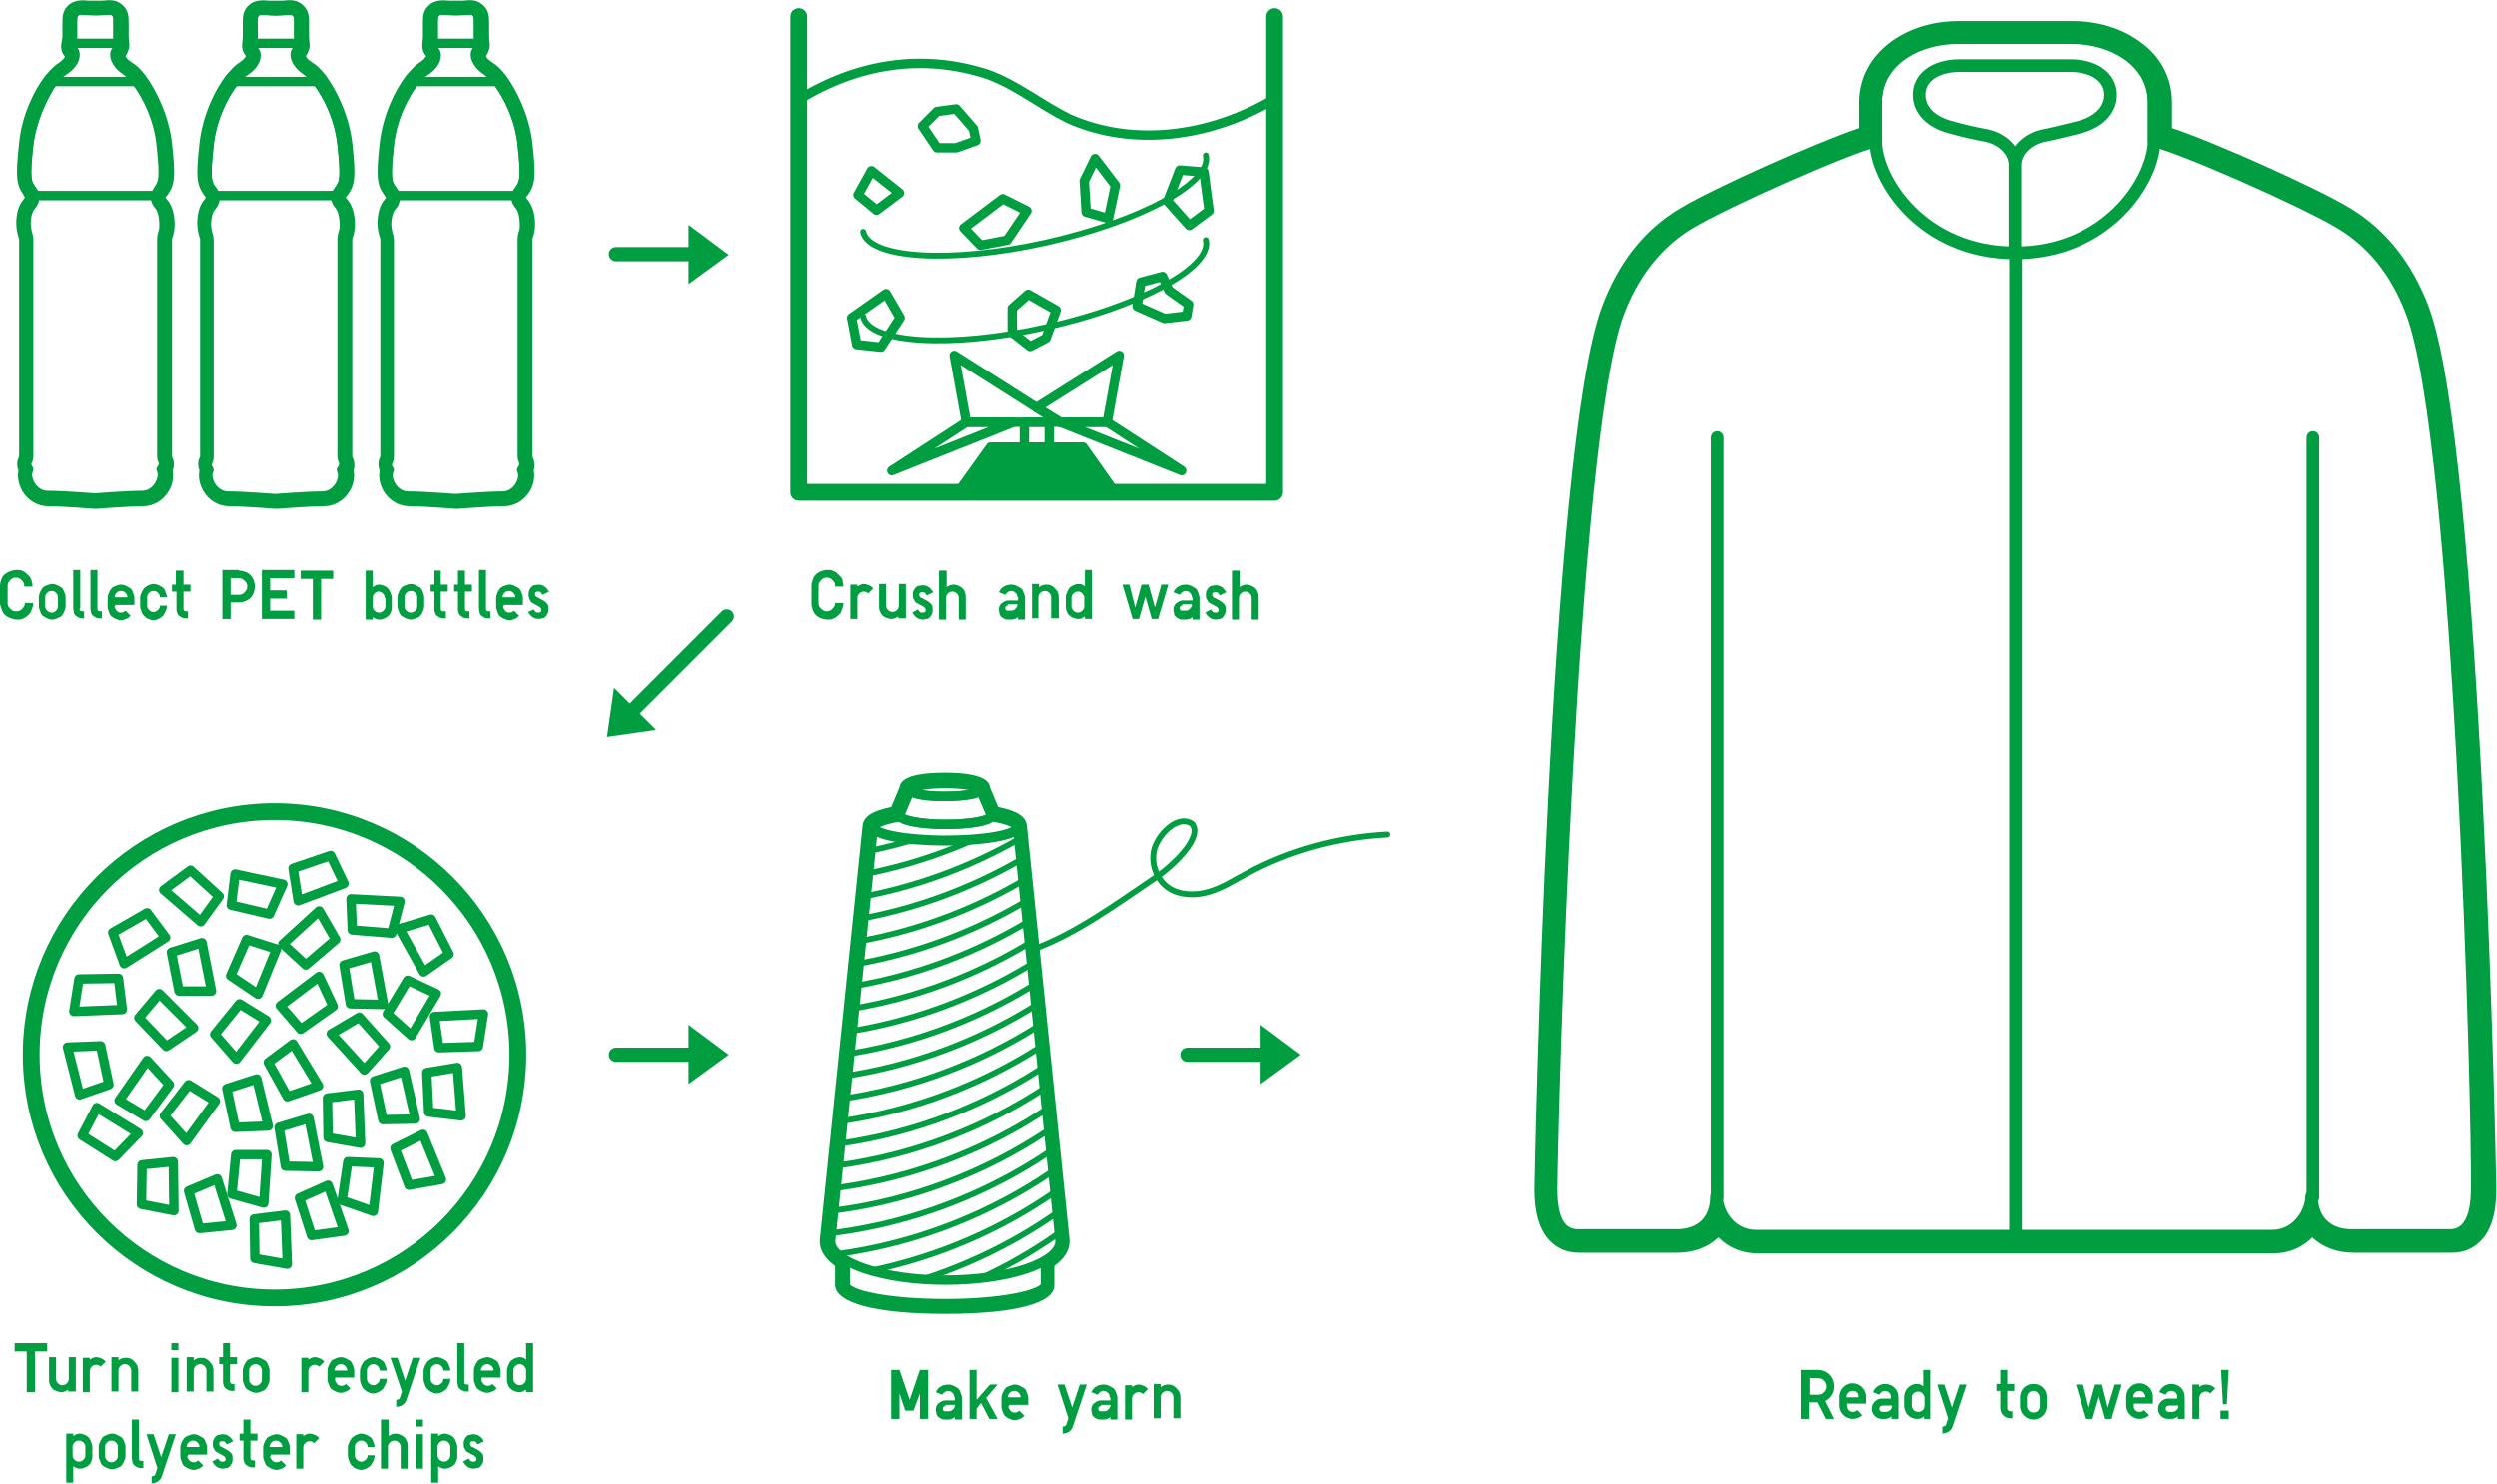 <?xml version="1.0" encoding="utf-8"?>
<!-- Generator: Adobe Illustrator 24.1.2, SVG Export Plug-In . SVG Version: 6.00 Build 0)  -->
<svg version="1.1" id="レイヤー_1" xmlns="http://www.w3.org/2000/svg" xmlns:xlink="http://www.w3.org/1999/xlink" x="0px"
	 y="0px" viewBox="0 0 392 233" style="enable-background:new 0 0 392 233;" xml:space="preserve">
<style type="text/css">
	.st0{fill:#009E41;}
	.st1{fill:none;stroke:#009E41;stroke-width:2.233;stroke-linecap:round;stroke-linejoin:round;}
	.st2{fill:none;stroke:#009E41;stroke-width:2.638;stroke-linecap:round;stroke-linejoin:round;}
	.st3{fill:none;stroke:#009E41;stroke-width:1.479;stroke-linecap:round;stroke-linejoin:round;}
	.st4{fill:none;stroke:#009E41;stroke-width:0.924;stroke-linecap:round;stroke-miterlimit:10;}
	.st5{fill:none;stroke:#009E41;stroke-width:1.479;stroke-linecap:round;stroke-linejoin:round;stroke-miterlimit:10;}
	.st6{fill:#009E41;stroke:#009E41;stroke-width:1.479;stroke-linecap:round;stroke-linejoin:round;stroke-miterlimit:10;}
	.st7{clip-path:url(#SVGID_2_);}
	.st8{fill:none;stroke:#009E41;stroke-width:0.924;stroke-linecap:round;stroke-linejoin:round;}
	.st9{fill:none;stroke:#009E41;stroke-width:2.638;stroke-miterlimit:10;}
	.st10{fill:none;stroke:#009E41;stroke-width:1.989;stroke-linecap:round;stroke-linejoin:round;stroke-miterlimit:10;}
	
		.st11{fill-rule:evenodd;clip-rule:evenodd;fill:none;stroke:#009E41;stroke-width:1.989;stroke-linecap:round;stroke-linejoin:round;stroke-miterlimit:10;}
</style>
<g>
	<g>
		<g>
			<path class="st0" d="M108.1,44.6v-9.3l6.3,4.7L108.1,44.6z"/>
		</g>
		<line class="st1" x1="108" y1="39.9" x2="96.7" y2="39.9"/>
	</g>
	<g>
		<g>
			<path class="st0" d="M96.4,108l6.6,6.6l-7.7,1.1L96.4,108z"/>
		</g>
		<line class="st1" x1="98.9" y1="112" x2="114.1" y2="96.8"/>
	</g>
	<g>
		<g>
			<path class="st0" d="M108.1,170.2v-9.3l6.3,4.7L108.1,170.2z"/>
		</g>
		<line class="st1" x1="108" y1="165.6" x2="96.7" y2="165.6"/>
	</g>
	<g>
		<g>
			<path class="st0" d="M197.9,170.2v-9.3l6.3,4.7L197.9,170.2z"/>
		</g>
		<line class="st1" x1="197.8" y1="165.6" x2="186.4" y2="165.6"/>
	</g>
	<g>
		<polyline class="st2" points="200.1,2.6 200.1,77.3 125.4,77.3 125.4,2.6 		"/>
		<g>
			<polygon class="st3" points="136.8,26.8 134.7,30.6 137.6,33 141.2,30.3 			"/>
			<polygon class="st3" points="139.1,46.1 133.7,49.9 134.5,54.1 138.3,54.5 141.3,49.9 			"/>
			<polygon class="st3" points="157.4,31.2 151.3,35.8 153.9,38.5 158.1,37.7 161.2,33.1 			"/>
			<polygon class="st3" points="158.9,48.4 158.9,52.2 161.7,54.4 164.2,53.1 165.8,48.7 161.4,46.2 			"/>
			<polygon class="st3" points="170.2,28.4 170.5,33.3 174,34.3 175.1,29.1 171.9,24.9 			"/>
			<polygon class="st3" points="185.2,26.7 183.3,31.6 186.7,35.4 189.8,33.1 189,27 			"/>
			<polygon class="st3" points="179.1,44.3 178.5,48.1 182.8,50 186.3,49.6 186.6,47.8 183.5,45.6 182.5,43.4 			"/>
			<polygon class="st3" points="147.1,17.5 150.1,17.1 152.8,20.2 153.2,22.1 150.1,23.2 147.1,23.2 144.8,19.8 			"/>
		</g>
		<g>
			<path class="st4" d="M135.5,36.4c0.9,4.2,13.8,5,28.6,1.7s26.2-9.4,25.2-13.7"/>
			<path class="st4" d="M135.5,49.7c0.9,4.2,13.8,5,28.6,1.7s26.2-9.4,25.2-13.7"/>
		</g>
		<path class="st3" d="M199.8,15.7c-9.7,5.7-21.8,7.5-32.1,2.9c-4.6-2.3-8-5.2-12.6-6.9c-10.3-3.4-20.6-1.7-29.8,4"/>
		<rect x="160.8" y="66.3" class="st5" width="3.9" height="3.9"/>
		<g>
			<polyline class="st5" points="166.4,66.3 173.8,66.3 185.5,73.9 166.4,66.3 			"/>
			<polyline class="st5" points="159,66.3 151.7,66.3 140,73.9 159.1,66.3 			"/>
			<polygon class="st5" points="162.7,64 166.4,66.3 173.8,66.3 175.7,55.8 			"/>
			<polygon class="st5" points="162.7,64 149.8,55.8 151.7,66.3 159.1,66.3 166.4,66.3 			"/>
		</g>
		<polygon class="st6" points="150.4,77.3 175,77.3 170,70.2 155.5,70.2 		"/>
	</g>
	<g>
		<g>
			<path class="st0" d="M148.4,206.3c-11,0-17.3-1.7-17.3-4.6v-2.9l-0.1-0.1c-1.9-1.4-2.3-2.8-2.3-3.8c0-0.1,0-0.1,0-0.2l6.7-65
				c0.1-1.5,1.5-2.4,4.4-3l0.1,0l1.3-3.1c0.1-0.6,0.4-2.3,7.1-2.3c6.7,0,7,1.7,7.1,2.3l1.3,3.1l0.1,0c2.9,0.6,4.3,1.5,4.4,3l6.7,65
				c0,0.1,0,0.1,0,0.2c0,1-0.4,2.4-2.3,3.8l-0.1,0.1v2.9C165.7,204.6,159.4,206.3,148.4,206.3z M132.6,201.7c0,2.1,8.2,3.2,15.9,3.2
				c7.7,0,15.9-1.1,15.9-3.2V198c1.5-0.9,2.3-2,2.3-3.1l-6.7-65.1c0-0.9-2.2-1.5-4.1-1.8l-1.7-4.1c0-0.9-3.7-1.2-5.7-1.2
				c-2,0-5.7,0.3-5.7,1.3l-1.6,3.9c0,0,0,0,0,0.1c-1.9,0.3-4.1,0.9-4.1,1.8l-6.7,65c0,1.1,0.8,2.2,2.3,3.1V201.7z"/>
		</g>
		<g>
			<path class="st3" d="M164.1,197.9l0,3.8c0,1.6-7,3-15.7,3c-8.6,0-15.7-1.3-15.7-3v-3.8"/>
			<path class="st3" d="M130.4,194.9c0,3.3,8.1,6.1,18,6.1s18-2.7,18-6.1l-6.7-65.1c0,1.2-5.1,2.1-11.3,2.1c-6.2,0-11.3-1-11.3-2.1
				L130.4,194.9z"/>
			<g>
				<defs>
					<path id="SVGID_1_" d="M130.4,194.9c0,3.3,8.1,6.1,18,6.1s18-2.7,18-6.1l-6.7-65.1c0,1.2-5.1,2.1-11.3,2.1
						c-6.2,0-11.3-1-11.3-2.1L130.4,194.9z"/>
				</defs>
				<clipPath id="SVGID_2_">
					<use xlink:href="#SVGID_1_"  style="overflow:visible;"/>
				</clipPath>
				<g class="st7">
					<path class="st8" d="M171.1,189.7c0,0-15.8,15.2-42.1,17.9"/>
					<path class="st8" d="M171.1,186.3c0,0-15.8,15.2-42.1,17.9"/>
					<path class="st8" d="M171.1,182.8c0,0-15.8,15.2-42.1,17.9"/>
					<path class="st8" d="M171.1,179.3c0,0-15.8,15.2-42.1,17.9"/>
					<path class="st8" d="M171.1,175.9c0,0-15.8,15.2-42.1,17.9"/>
					<path class="st8" d="M171.1,172.4c0,0-15.8,15.2-42.1,17.9"/>
					<path class="st8" d="M171.1,168.9c0,0-15.8,15.2-42.1,17.9"/>
					<path class="st8" d="M171.1,165.4c0,0-15.8,15.2-42.1,17.9"/>
					<path class="st8" d="M171.1,162c0,0-15.8,15.2-42.1,17.9"/>
					<path class="st8" d="M171.1,158.5c0,0-15.8,15.2-42.1,17.9"/>
					<path class="st8" d="M171.1,155c0,0-15.8,15.2-42.1,17.9"/>
					<path class="st8" d="M171.1,151.5c0,0-15.8,15.2-42.1,17.9"/>
					<path class="st8" d="M171.1,148.1c0,0-15.8,15.2-42.1,17.9"/>
					<path class="st8" d="M171.1,144.6c0,0-15.8,15.2-42.1,17.9"/>
					<path class="st8" d="M171.1,141.1c0,0-15.8,15.2-42.1,17.9"/>
					<path class="st8" d="M171.1,137.6c0,0-15.8,15.2-42.1,17.9"/>
					<path class="st8" d="M171.1,134.2c0,0-15.8,15.2-42.1,17.9"/>
					<path class="st8" d="M171.1,130.7c0,0-15.8,15.2-42.1,17.9"/>
					<path class="st8" d="M171.1,127.2c0,0-15.8,15.2-42.1,17.9"/>
					<path class="st8" d="M171.1,123.8c0,0-15.8,15.2-42.1,17.9"/>
					<path class="st8" d="M171.1,120.3c0,0-15.8,15.2-42.1,17.9"/>
					<path class="st8" d="M171.1,116.8c0,0-15.8,15.2-42.1,17.9"/>
				</g>
			</g>
			<path class="st3" d="M155.6,128.2c-0.4,0.7-3.4,1.2-7.1,1.2c-3.7,0-6.7-0.5-7.1-1.2c-2.5,0.4-4.2,1-4.2,1.7
				c0,1.2,5.1,2.1,11.3,2.1c6.2,0,11.3-1,11.3-2.1C159.7,129.2,158.1,128.6,155.6,128.2z"/>
			<ellipse class="st3" cx="148.4" cy="124" rx="5.5" ry="1"/>
			<path class="st3" d="M142.9,124l-1.7,4c0,0.7,3.2,1.4,7.2,1.4c4,0,7.2-0.6,7.2-1.4l-1.7-4c0,0.6-2.5,1-5.5,1
				C145.4,125.1,142.9,124.6,142.9,124"/>
			<path class="st8" d="M161.7,149.2c7-2.4,13.7-7.4,19.8-11.5c2.9-2,7.4-6.4,5.6-8.4c-2.1-1.4-5,1.4-5.8,3.7
				c-0.8,2.3,0.2,5.2,2.3,6.5c1.8,1.1,4.2,1.1,6.2,0.5c2.1-0.6,3.9-1.8,5.8-2.8c6.8-3.7,14.5-5.8,22.2-6.2"/>
		</g>
	</g>
	<g>
		<g>
			<path class="st0" d="M27,71.7C27,71.7,27,71.7,27,71.7l0-34.1c0-0.1,0-0.2,0.1-0.4c0.1-0.2,0.1-0.4,0.2-0.8
				c0.2-0.8,0.3-3.5-1.1-5.1C26.1,31.2,26,31.1,26,31c0-0.1,0.1-0.2,0.3-0.4c1.1-1.6,1.3-2.7,0.7-8.1c-0.5-4.4-2.5-8.4-4.2-10.7
				c-0.7-0.9-1.4-1.6-2.1-2c-0.6-0.4-0.9-0.7-1-1c0.5-0.7,0.6-1.4,0.6-1.6c0-0.1,0-0.1,0-0.2l-0.1-1.2V3.6c0-1,0-2.1-1.2-3
				c-0.9-0.7-1.9-0.6-2.9-0.5c-0.7,0-1.5,0-2.2,0c-1-0.1-2-0.1-2.9,0.5c-1.2,0.9-1.2,2-1.2,3v2.2L9.6,7.1c0,0.1,0,0.1,0,0.2
				c0,0.2,0,0.9,0.6,1.6c-0.1,0.2-0.4,0.6-1,1c-0.7,0.4-1.3,1.1-2.1,2C5.4,14.1,3.4,18.1,3,22.5c-0.6,5.4-0.4,6.5,0.7,8.1
				C3.8,30.8,3.9,31,3.9,31c0,0.1-0.1,0.1-0.2,0.3c-1.4,1.6-1.2,4.3-1,5.1c0.1,0.3,0.1,0.6,0.2,0.8c0.1,0.2,0.1,0.3,0.1,0.4v34
				c0,0,0,0.1,0,0.1c-0.2,0.4-0.5,1.1-0.1,2.2c-0.2,1,0,2.1,0.6,3.2c0.9,1.5,2.4,2.4,4.1,2.4c2.3,0,7.2,0.4,7.3,0.4c0,0,0.1,0,0.1,0
				c0,0,0.1,0,0.1,0c0,0,5-0.4,7.3-0.4c1.7,0,3.2-0.9,4.1-2.4c0.6-1,0.8-2.2,0.6-3.2C27.5,72.9,27.2,72.1,27,71.7z M25.4,73.7
				c0.7,1.3-0.6,4.1-3,4.1c-2.4,0-7.4,0.4-7.4,0.4s-5-0.4-7.4-0.4c-2.4,0-3.7-2.8-3-4.1c-0.7-1,0-1.3,0-2c0-0.7,0-33.5,0-34.1
				c0-0.6-0.1-0.7-0.3-1.5c-0.1-0.7-0.1-2.8,0.7-3.8c0.5-0.6,0.7-1.1,0.5-1.6c-0.1-0.3-0.3-0.6-0.5-1c-0.7-1-1-1.6-0.4-7
				c0.4-4,2.2-7.7,3.9-9.9c0.6-0.8,1.2-1.3,1.7-1.7c1.8-1.2,2-2.6,1.6-3.1c-0.4-0.4-0.4-0.9-0.4-0.9l0-0.4l0.1-0.9c0,0,0-1.5,0-2.3
				c0-0.9,0-1.3,0.6-1.8c0.6-0.4,1.6-0.1,3-0.1s2.5-0.3,3,0.1c0.6,0.4,0.6,0.9,0.6,1.8c0,0.9,0,2.3,0,2.3l0.1,0.9l0,0.4
				c0,0,0,0.4-0.4,0.9c-0.4,0.4-0.3,1.9,1.6,3.1c0.5,0.3,1.1,0.9,1.7,1.7c1.7,2.2,3.5,5.9,3.9,9.9c0.6,5.4,0.3,6-0.4,7
				c-0.3,0.4-0.5,0.7-0.5,1c-0.1,0.5,0,1,0.5,1.6c0.8,1,0.8,3.1,0.7,3.8c-0.1,0.7-0.3,0.9-0.3,1.5c0,0.6,0,33.4,0,34.1
				C25.4,72.4,26.1,72.7,25.4,73.7z"/>
			<g>
				<path class="st3" d="M25.4,71.7c0-0.7,0-33.5,0-34.1c0-0.6,0.1-0.7,0.3-1.5c0.1-0.7,0.1-2.8-0.7-3.8c-0.5-0.6-0.7-1.1-0.5-1.6
					c0.1-0.3,0.3-0.6,0.5-1c0.7-1,1-1.6,0.4-7c-0.4-4-2.2-7.7-3.9-9.9c-0.6-0.8-1.2-1.3-1.7-1.7c-1.8-1.2-2-2.6-1.6-3.1
					c0.4-0.4,0.4-0.9,0.4-0.9l0-0.4l-0.1-0.9c0,0,0-1.5,0-2.3c0-0.9,0-1.3-0.6-1.8c-0.6-0.4-1.6-0.1-3-0.1c-1.4,0-2.5-0.3-3,0.1
					c-0.6,0.4-0.6,0.9-0.6,1.8c0,0.9,0,2.3,0,2.3l-0.1,0.9l0,0.4c0,0,0,0.4,0.4,0.9c0.4,0.4,0.3,1.9-1.6,3.1
					c-0.5,0.3-1.1,0.9-1.7,1.7C6.8,15,5,18.7,4.5,22.7c-0.6,5.4-0.3,6,0.4,7c0.3,0.4,0.5,0.7,0.5,1c0.1,0.5,0,1-0.5,1.6
					c-0.9,1-0.9,3.1-0.7,3.8c0.1,0.7,0.3,0.9,0.3,1.5c0,0.6,0,33.4,0,34.1c0,0.7-0.7,1,0,2c-0.7,1.3,0.6,4.1,3,4.1
					c2.4,0,7.4,0.4,7.4,0.4s5-0.4,7.4-0.4c2.4,0,3.7-2.8,3-4.1C26.1,72.7,25.4,72.4,25.4,71.7z"/>
				<path class="st3" d="M24.9,29.7c0.7-1,1-1.6,0.4-7c-0.4-4-2.2-7.7-3.9-9.9l-13.1,0C6.8,15,5,18.7,4.5,22.7c-0.6,5.4-0.3,6,0.4,7
					c0.3,0.4,0.5,0.7,0.5,1l18.9,0C24.5,30.4,24.7,30.1,24.9,29.7z"/>
				<path class="st3" d="M18.6,5.9c0,0,0-1.5,0-2.3c0-0.9,0-1.3-0.6-1.8c-0.6-0.4-1.6-0.1-3-0.1c-1.4,0-2.5-0.3-3,0.1
					c-0.6,0.4-0.6,0.9-0.6,1.8c0,0.9,0,2.3,0,2.3l-0.1,0.9l7.4,0L18.6,5.9z"/>
			</g>
		</g>
		<g>
			<path class="st0" d="M83.6,71.7C83.6,71.7,83.6,71.7,83.6,71.7l0-34.1c0-0.1,0-0.2,0.1-0.4c0.1-0.2,0.1-0.4,0.2-0.8
				c0.2-0.8,0.3-3.5-1.1-5.1c-0.1-0.1-0.2-0.2-0.2-0.3c0-0.1,0.1-0.2,0.3-0.4c1.1-1.6,1.3-2.7,0.7-8.1c-0.5-4.4-2.5-8.4-4.2-10.7
				c-0.7-0.9-1.4-1.6-2.1-2c-0.6-0.4-0.9-0.7-1-1c0.5-0.7,0.6-1.4,0.6-1.6c0-0.1,0-0.1,0-0.2l-0.1-1.2V3.6c0-1,0-2.1-1.2-3
				c-0.9-0.7-1.9-0.6-2.9-0.5c-0.7,0-1.5,0-2.2,0c-1-0.1-2-0.1-2.9,0.5c-1.2,0.9-1.2,2-1.2,3v2.2l-0.1,1.2c0,0.1,0,0.1,0,0.2
				c0,0.2,0,0.9,0.6,1.6c-0.1,0.2-0.4,0.6-1,1c-0.7,0.4-1.3,1.1-2.1,2c-1.7,2.2-3.7,6.2-4.2,10.7c-0.6,5.4-0.4,6.5,0.7,8.1
				c0.2,0.2,0.2,0.4,0.3,0.4c0,0.1-0.1,0.1-0.2,0.3c-1.4,1.6-1.2,4.3-1,5.1c0.1,0.3,0.1,0.6,0.2,0.8c0.1,0.2,0.1,0.3,0.1,0.4v34
				c0,0,0,0.1,0,0.1c-0.2,0.4-0.5,1.1-0.1,2.2c-0.2,1,0,2.1,0.6,3.2c0.9,1.5,2.4,2.4,4.1,2.4c2.3,0,7.2,0.4,7.3,0.4c0,0,0.1,0,0.1,0
				s0.1,0,0.1,0c0,0,5-0.4,7.3-0.4c1.7,0,3.2-0.9,4.1-2.4c0.6-1,0.8-2.2,0.6-3.2C84.1,72.9,83.8,72.1,83.6,71.7z M82,73.7
				c0.7,1.3-0.6,4.1-3,4.1c-2.4,0-7.4,0.4-7.4,0.4s-5-0.4-7.4-0.4c-2.4,0-3.7-2.8-3-4.1c-0.7-1,0-1.3,0-2c0-0.7,0-33.5,0-34.1
				c0-0.6-0.1-0.7-0.3-1.5c-0.1-0.7-0.1-2.8,0.7-3.8c0.5-0.6,0.7-1.1,0.5-1.6c-0.1-0.3-0.3-0.6-0.5-1c-0.7-1-1-1.6-0.4-7
				c0.4-4,2.2-7.7,3.9-9.9c0.6-0.8,1.2-1.3,1.7-1.7c1.8-1.2,2-2.6,1.6-3.1c-0.4-0.4-0.4-0.9-0.4-0.9l0-0.4L68,5.9c0,0,0-1.5,0-2.3
				c0-0.9,0-1.3,0.6-1.8c0.6-0.4,1.6-0.1,3-0.1s2.5-0.3,3,0.1c0.6,0.4,0.6,0.9,0.6,1.8c0,0.9,0,2.3,0,2.3l0.1,0.9l0,0.4
				c0,0,0,0.4-0.4,0.9c-0.4,0.4-0.3,1.9,1.6,3.1c0.5,0.3,1.1,0.9,1.7,1.7c1.7,2.2,3.5,5.9,3.9,9.9c0.6,5.4,0.3,6-0.4,7
				c-0.3,0.4-0.5,0.7-0.5,1c-0.1,0.5,0,1,0.5,1.6c0.8,1,0.8,3.1,0.7,3.8C82.1,36.8,82,37,82,37.6c0,0.6,0,33.4,0,34.1
				C82,72.4,82.7,72.7,82,73.7z"/>
			<g>
				<path class="st3" d="M82,71.7c0-0.7,0-33.5,0-34.1c0-0.6,0.1-0.7,0.3-1.5c0.1-0.7,0.1-2.8-0.7-3.8c-0.5-0.6-0.7-1.1-0.5-1.6
					c0.1-0.3,0.3-0.6,0.5-1c0.7-1,1-1.6,0.4-7c-0.4-4-2.2-7.7-3.9-9.9c-0.6-0.8-1.2-1.3-1.7-1.7c-1.8-1.2-2-2.6-1.6-3.1
					c0.4-0.4,0.4-0.9,0.4-0.9l0-0.4l-0.1-0.9c0,0,0-1.5,0-2.3c0-0.9,0-1.3-0.6-1.8c-0.6-0.4-1.6-0.1-3-0.1c-1.4,0-2.5-0.3-3,0.1
					C68,2.3,68,2.7,68,3.6c0,0.9,0,2.3,0,2.3l-0.1,0.9l0,0.4c0,0,0,0.4,0.4,0.9c0.4,0.4,0.3,1.9-1.6,3.1c-0.5,0.3-1.1,0.9-1.7,1.7
					c-1.7,2.2-3.5,5.9-3.9,9.9c-0.6,5.4-0.3,6,0.4,7c0.3,0.4,0.5,0.7,0.5,1c0.1,0.5,0,1-0.5,1.6c-0.9,1-0.9,3.1-0.7,3.8
					c0.1,0.7,0.3,0.9,0.3,1.5c0,0.6,0,33.4,0,34.1c0,0.7-0.7,1,0,2c-0.7,1.3,0.6,4.1,3,4.1c2.4,0,7.4,0.4,7.4,0.4s5-0.4,7.4-0.4
					c2.4,0,3.7-2.8,3-4.1C82.7,72.7,82,72.4,82,71.7z"/>
				<path class="st3" d="M81.6,29.7c0.7-1,1-1.6,0.4-7c-0.4-4-2.2-7.7-3.9-9.9l-13.1,0c-1.7,2.2-3.5,5.9-3.9,9.9
					c-0.6,5.4-0.3,6,0.4,7c0.3,0.4,0.5,0.7,0.5,1l18.9,0C81.1,30.4,81.3,30.1,81.6,29.7z"/>
				<path class="st3" d="M75.2,5.9c0,0,0-1.5,0-2.3c0-0.9,0-1.3-0.6-1.8c-0.6-0.4-1.6-0.1-3-0.1c-1.4,0-2.5-0.3-3,0.1
					C68,2.3,68,2.7,68,3.6c0,0.9,0,2.3,0,2.3l-0.1,0.9l7.4,0L75.2,5.9z"/>
			</g>
		</g>
		<g>
			<path class="st0" d="M55.3,71.7C55.3,71.7,55.3,71.7,55.3,71.7l0-34.1c0-0.1,0-0.2,0.1-0.4c0.1-0.2,0.1-0.4,0.2-0.8
				c0.2-0.8,0.3-3.5-1.1-5.1c-0.1-0.1-0.2-0.2-0.2-0.3c0-0.1,0.1-0.2,0.3-0.4c1.1-1.6,1.3-2.7,0.7-8.1c-0.5-4.4-2.5-8.4-4.2-10.7
				c-0.7-0.9-1.4-1.6-2.1-2c-0.6-0.4-0.9-0.7-1-1c0.5-0.7,0.6-1.4,0.6-1.6c0-0.1,0-0.1,0-0.2l-0.1-1.2V3.6c0-1,0-2.1-1.2-3
				c-0.9-0.7-1.9-0.6-2.9-0.5c-0.7,0-1.5,0-2.2,0c-1-0.1-2-0.1-2.9,0.5c-1.2,0.9-1.2,2-1.2,3v2.2l-0.1,1.2c0,0.1,0,0.1,0,0.2
				c0,0.2,0,0.9,0.6,1.6c-0.1,0.2-0.4,0.6-1,1c-0.7,0.4-1.3,1.1-2.1,2c-1.7,2.2-3.7,6.2-4.2,10.7c-0.6,5.4-0.4,6.5,0.7,8.1
				c0.2,0.2,0.2,0.4,0.3,0.4c0,0.1-0.1,0.1-0.2,0.3c-1.4,1.6-1.2,4.3-1,5.1c0.1,0.3,0.1,0.6,0.2,0.8c0.1,0.2,0.1,0.3,0.1,0.4v34
				c0,0,0,0.1,0,0.1c-0.2,0.4-0.5,1.1-0.1,2.2c-0.2,1,0,2.1,0.6,3.2c0.9,1.5,2.4,2.4,4.1,2.4c2.3,0,7.2,0.4,7.3,0.4c0,0,0.1,0,0.1,0
				s0.1,0,0.1,0c0,0,5-0.4,7.3-0.4c1.7,0,3.2-0.9,4.1-2.4c0.6-1,0.8-2.2,0.6-3.2C55.8,72.9,55.5,72.1,55.3,71.7z M53.7,73.7
				c0.7,1.3-0.6,4.1-3,4.1c-2.4,0-7.4,0.4-7.4,0.4s-5-0.4-7.4-0.4c-2.4,0-3.7-2.8-3-4.1c-0.7-1,0-1.3,0-2c0-0.7,0-33.5,0-34.1
				c0-0.6-0.1-0.7-0.3-1.5c-0.1-0.7-0.1-2.8,0.7-3.8c0.5-0.6,0.7-1.1,0.5-1.6c-0.1-0.3-0.3-0.6-0.5-1c-0.7-1-1-1.6-0.4-7
				c0.4-4,2.2-7.7,3.9-9.9c0.6-0.8,1.2-1.3,1.7-1.7c1.8-1.2,2-2.6,1.6-3.1c-0.4-0.4-0.4-0.9-0.4-0.9l0-0.4l0.1-0.9c0,0,0-1.5,0-2.3
				c0-0.9,0-1.3,0.6-1.8c0.6-0.4,1.6-0.1,3-0.1c1.4,0,2.5-0.3,3,0.1c0.6,0.4,0.6,0.9,0.6,1.8c0,0.9,0,2.3,0,2.3L47,6.8l0,0.4
				c0,0,0,0.4-0.4,0.9c-0.4,0.4-0.3,1.9,1.6,3.1c0.5,0.3,1.1,0.9,1.7,1.7c1.7,2.2,3.5,5.9,3.9,9.9c0.6,5.4,0.3,6-0.4,7
				c-0.3,0.4-0.5,0.7-0.5,1c-0.1,0.5,0,1,0.5,1.6c0.8,1,0.8,3.1,0.7,3.8c-0.1,0.7-0.3,0.9-0.3,1.5c0,0.6,0,33.4,0,34.1
				C53.7,72.4,54.4,72.7,53.7,73.7z"/>
			<g>
				<path class="st3" d="M53.7,71.7c0-0.7,0-33.5,0-34.1c0-0.6,0.1-0.7,0.3-1.5c0.1-0.7,0.1-2.8-0.7-3.8c-0.5-0.6-0.7-1.1-0.5-1.6
					c0.1-0.3,0.3-0.6,0.5-1c0.7-1,1-1.6,0.4-7c-0.4-4-2.2-7.7-3.9-9.9c-0.6-0.8-1.2-1.3-1.7-1.7c-1.8-1.2-2-2.6-1.6-3.1
					C47,7.7,47,7.2,47,7.2l0-0.4l-0.1-0.9c0,0,0-1.5,0-2.3c0-0.9,0-1.3-0.6-1.8c-0.6-0.4-1.6-0.1-3-0.1c-1.4,0-2.5-0.3-3,0.1
					c-0.6,0.4-0.6,0.9-0.6,1.8c0,0.9,0,2.3,0,2.3l-0.1,0.9l0,0.4c0,0,0,0.4,0.4,0.9c0.4,0.4,0.3,1.9-1.6,3.1
					c-0.5,0.3-1.1,0.9-1.7,1.7c-1.7,2.2-3.5,5.9-3.9,9.9c-0.6,5.4-0.3,6,0.4,7c0.3,0.4,0.5,0.7,0.5,1c0.1,0.5,0,1-0.5,1.6
					c-0.9,1-0.9,3.1-0.7,3.8c0.1,0.7,0.3,0.9,0.3,1.5c0,0.6,0,33.4,0,34.1c0,0.7-0.7,1,0,2c-0.7,1.3,0.6,4.1,3,4.1
					c2.4,0,7.4,0.4,7.4,0.4s5-0.4,7.4-0.4c2.4,0,3.7-2.8,3-4.1C54.4,72.7,53.7,72.4,53.7,71.7z"/>
				<path class="st3" d="M53.3,29.7c0.7-1,1-1.6,0.4-7c-0.4-4-2.2-7.7-3.9-9.9l-13.1,0c-1.7,2.2-3.5,5.9-3.9,9.9
					c-0.6,5.4-0.3,6,0.4,7c0.3,0.4,0.5,0.7,0.5,1l18.9,0C52.8,30.4,53,30.1,53.3,29.7z"/>
				<path class="st3" d="M46.9,5.9c0,0,0-1.5,0-2.3c0-0.9,0-1.3-0.6-1.8c-0.6-0.4-1.6-0.1-3-0.1c-1.4,0-2.5-0.3-3,0.1
					c-0.6,0.4-0.6,0.9-0.6,1.8c0,0.9,0,2.3,0,2.3l-0.1,0.9l7.4,0L46.9,5.9z"/>
			</g>
		</g>
	</g>
	<g>
		<g>
			<circle class="st9" cx="43.1" cy="165.6" r="38.2"/>
		</g>
		<polygon class="st5" points="33.2,155.6 28.1,155.6 26.9,149.5 31.7,148 		"/>
		<polygon class="st5" points="11.6,158.8 12.4,153.7 18.6,153.6 19.2,158.5 		"/>
		<polygon class="st5" points="10.6,164.4 15.8,164.2 17.1,170.3 12.5,171.9 		"/>
		<polygon class="st5" points="40.5,156.1 36.2,153.2 38.7,147.5 43.4,149 		"/>
		<polygon class="st5" points="50.1,153.3 52.3,158 47.2,161.6 44,157.9 		"/>
		<polygon class="st5" points="60.2,157.7 55,157.6 54,151.5 58.8,150.1 		"/>
		<polygon class="st5" points="62.7,145.8 67.7,144.3 70.5,149.8 66.5,152.6 		"/>
		<polygon class="st5" points="50,170.5 45.1,172.2 42.1,166.8 46,163.9 		"/>
		<polygon class="st5" points="42.1,176.8 36.9,177 35.6,170.9 40.3,169.4 		"/>
		<polygon class="st5" points="29.3,179.1 25.8,175.2 29.6,170.3 33.8,172.9 		"/>
		<polygon class="st5" points="36.4,192.4 31.3,192.9 29.6,187 34.1,185.1 		"/>
		<polygon class="st5" points="27.3,190.1 22.2,189.1 22.3,182.9 27.2,182.4 		"/>
		<polygon class="st5" points="41.4,188.9 36.4,187.5 37,181.3 41.9,181.3 		"/>
		<polygon class="st5" points="45.1,198.5 40,197.6 39.9,191.4 44.8,190.8 		"/>
		<polygon class="st5" points="50,183.2 44.8,183.1 43.8,177 48.5,175.6 		"/>
		<polygon class="st5" points="56.6,179.5 51.5,178.6 51.4,172.4 56.3,171.8 		"/>
		<polygon class="st5" points="65.2,175.7 60.1,175.8 58.8,169.7 63.5,168.2 		"/>
		<polygon class="st5" points="75.9,159.2 75.1,164.3 68.9,164.5 68.2,159.6 		"/>
		<polygon class="st5" points="72.4,175.2 67.3,174.6 67,168.4 71.8,167.6 		"/>
		<polygon class="st5" points="69.3,185.2 64.2,186.1 62,180.3 66.4,178.1 		"/>
		<polygon class="st5" points="58.6,190.2 53.7,188.5 54.6,182.4 59.5,182.6 		"/>
		<polygon class="st5" points="54,193.3 48.9,194 47,188.1 51.5,186.1 		"/>
		<polygon class="st5" points="64.6,162.6 60.8,159.2 64,153.9 68.5,156 		"/>
		<polygon class="st5" points="52,162.3 56.4,159.7 60.5,164.3 57.2,168 		"/>
		<polygon class="st5" points="23.1,166.5 26.6,170.3 22.9,175.3 18.7,172.8 		"/>
		<polygon class="st5" points="21.7,177.9 18.1,181.6 12.9,178.3 15.2,173.9 		"/>
		<polygon class="st5" points="37.1,166.3 33.7,162.4 37.6,157.6 41.8,160.2 		"/>
		<polygon class="st5" points="19.5,151.3 17.7,146.4 23.1,143.3 26,147.2 		"/>
		<polygon class="st5" points="25.7,139.7 29.9,136.6 34.4,140.7 31.5,144.7 		"/>
		<polygon class="st5" points="44.4,138.8 42.3,143.5 36.3,142.1 36.9,137.2 		"/>
		<polygon class="st5" points="46.8,141.4 46,136.3 51.9,134.3 54,138.7 		"/>
		<polygon class="st5" points="50.1,143 52.7,147.5 48,151.5 44.4,148.2 		"/>
		<polygon class="st5" points="62.8,141.5 61.5,146.5 55.3,146 55.1,141.1 		"/>
		<polygon class="st5" points="30.4,161.4 26.1,164.3 21.8,159.8 25,156 		"/>
	</g>
	<g>
		<path class="st0" d="M3.8,92c0-0.2,0-0.4-0.1-0.5c-0.1-0.2-0.2-0.3-0.3-0.4c-0.1-0.1-0.2-0.2-0.4-0.3c-0.2-0.1-0.3-0.1-0.5-0.1
			c-0.2,0-0.3,0-0.5,0.1c-0.2,0.1-0.3,0.2-0.4,0.3s-0.2,0.3-0.3,0.4c-0.1,0.2-0.1,0.3-0.1,0.5v2.7c0,0.2,0,0.3,0.1,0.5
			c0.1,0.2,0.2,0.3,0.3,0.4s0.3,0.2,0.4,0.3C2.2,96,2.4,96,2.6,96c0.2,0,0.3,0,0.5-0.1c0.2-0.1,0.3-0.2,0.4-0.3
			c0.1-0.1,0.2-0.3,0.3-0.4c0.1-0.2,0.1-0.3,0.1-0.5h1.3c0,0.1,0,0.2,0,0.3s0,0.2-0.1,0.4c-0.1,0.3-0.2,0.5-0.3,0.8
			c-0.2,0.2-0.3,0.4-0.6,0.6c-0.2,0.2-0.5,0.3-0.7,0.4s-0.5,0.1-0.8,0.1c-0.4,0-0.7-0.1-1-0.2S1,96.8,0.8,96.6
			c-0.2-0.2-0.4-0.5-0.5-0.8S0,95.1,0,94.7V92c0-0.4,0.1-0.7,0.2-1s0.3-0.6,0.5-0.8C1,90,1.3,89.8,1.6,89.7s0.6-0.2,1-0.2
			c0.3,0,0.6,0,0.8,0.1s0.5,0.2,0.7,0.4c0.2,0.2,0.4,0.4,0.6,0.6C4.8,90.8,5,91.1,5,91.4c0.1,0.2,0.1,0.5,0.1,0.7H3.8z"/>
		<path class="st0" d="M6.1,93.8c0-0.3,0.1-0.6,0.2-0.8c0.1-0.3,0.3-0.5,0.4-0.7c0.2-0.2,0.4-0.3,0.7-0.4c0.3-0.1,0.5-0.2,0.8-0.2
			c0.3,0,0.6,0.1,0.8,0.2c0.2,0.1,0.5,0.3,0.7,0.4c0.2,0.2,0.3,0.4,0.4,0.7c0.1,0.3,0.2,0.5,0.2,0.8v1.4c0,0.3-0.1,0.6-0.2,0.8
			c-0.1,0.3-0.3,0.5-0.4,0.7C9.5,96.9,9.2,97,9,97.1c-0.3,0.1-0.5,0.2-0.8,0.2c-0.3,0-0.6-0.1-0.8-0.2c-0.3-0.1-0.5-0.3-0.7-0.4
			c-0.2-0.2-0.3-0.4-0.4-0.7c-0.1-0.3-0.2-0.5-0.2-0.8V93.8z M9.1,93.8c0-0.3-0.1-0.5-0.3-0.7c-0.2-0.2-0.4-0.3-0.7-0.3
			c-0.3,0-0.5,0.1-0.7,0.3c-0.2,0.2-0.3,0.4-0.3,0.7v1.4c0,0.3,0.1,0.5,0.3,0.7c0.2,0.2,0.4,0.3,0.7,0.3c0.3,0,0.5-0.1,0.7-0.3
			c0.2-0.2,0.3-0.4,0.3-0.7V93.8z"/>
		<path class="st0" d="M12.5,95.6c0,0.1,0,0.3,0.1,0.3s0.2,0.1,0.3,0.1h0.3v1.1H13c-0.2,0-0.4,0-0.6-0.1c-0.2-0.1-0.4-0.2-0.5-0.3
			c-0.1-0.1-0.3-0.3-0.3-0.5s-0.1-0.4-0.1-0.6v-6.1h1.1V95.6z"/>
		<path class="st0" d="M15.3,95.6c0,0.1,0,0.3,0.1,0.3s0.2,0.1,0.3,0.1h0.3v1.1h-0.3c-0.2,0-0.4,0-0.6-0.1c-0.2-0.1-0.4-0.2-0.5-0.3
			c-0.1-0.1-0.3-0.3-0.3-0.5s-0.1-0.4-0.1-0.6v-6.1h1.1V95.6z"/>
		<path class="st0" d="M18,95.2c0,0.1,0,0.3,0.1,0.4c0.1,0.1,0.1,0.2,0.2,0.3c0.1,0.1,0.2,0.2,0.3,0.2c0.1,0.1,0.2,0.1,0.4,0.1
			c0.3,0,0.5-0.1,0.7-0.3l0.8,0.8c-0.2,0.2-0.4,0.4-0.7,0.5s-0.5,0.2-0.8,0.2c-0.3,0-0.6-0.1-0.8-0.2c-0.3-0.1-0.5-0.3-0.7-0.4
			c-0.2-0.2-0.3-0.4-0.4-0.7s-0.2-0.5-0.2-0.8v-1.4c0-0.3,0.1-0.6,0.2-0.8c0.1-0.3,0.3-0.5,0.4-0.7c0.2-0.2,0.4-0.3,0.7-0.4
			c0.3-0.1,0.5-0.2,0.8-0.2s0.6,0.1,0.8,0.2c0.2,0.1,0.5,0.3,0.7,0.4c0.2,0.2,0.3,0.4,0.4,0.7c0.1,0.3,0.2,0.5,0.2,0.8v1.1h-3V95.2z
			 M20,93.8c0-0.3-0.1-0.5-0.3-0.7s-0.4-0.3-0.7-0.3c-0.3,0-0.5,0.1-0.7,0.3c-0.2,0.2-0.3,0.4-0.3,0.7H20z"/>
		<path class="st0" d="M26.2,95.2c0,0.3-0.1,0.6-0.2,0.8c-0.1,0.2-0.3,0.5-0.4,0.7c-0.2,0.2-0.4,0.3-0.7,0.5
			c-0.3,0.1-0.5,0.2-0.8,0.2c-0.3,0-0.6-0.1-0.8-0.2c-0.3-0.1-0.5-0.3-0.7-0.5c-0.2-0.2-0.3-0.4-0.4-0.7c-0.1-0.3-0.2-0.5-0.2-0.8
			v-1.3c0-0.3,0.1-0.6,0.2-0.8c0.1-0.3,0.3-0.5,0.4-0.7c0.2-0.2,0.4-0.3,0.7-0.5c0.3-0.1,0.5-0.2,0.8-0.2c0.3,0,0.6,0.1,0.8,0.2
			c0.3,0.1,0.5,0.3,0.7,0.4c0.2,0.2,0.3,0.4,0.4,0.7c0.1,0.3,0.2,0.5,0.2,0.8h-1.1c0-0.3-0.1-0.5-0.3-0.7c-0.2-0.2-0.4-0.3-0.7-0.3
			c-0.3,0-0.5,0.1-0.7,0.3c-0.2,0.2-0.3,0.4-0.3,0.7v1.3c0,0.3,0.1,0.5,0.3,0.7c0.2,0.2,0.4,0.3,0.7,0.3c0.1,0,0.3,0,0.4-0.1
			c0.1-0.1,0.2-0.1,0.3-0.2c0.1-0.1,0.2-0.2,0.2-0.3c0.1-0.1,0.1-0.2,0.1-0.4H26.2z"/>
		<path class="st0" d="M27.7,89.6h1.1v2.2h1.1v1.1h-1.1v2.7c0,0.1,0,0.2,0.1,0.3s0.2,0.1,0.3,0.1h0.3v1.1h-0.3c-0.2,0-0.4,0-0.6-0.1
			c-0.2-0.1-0.4-0.2-0.5-0.3c-0.1-0.1-0.3-0.3-0.3-0.5c-0.1-0.2-0.1-0.4-0.1-0.6v-2.7H27v-1.1h0.6V89.6z"/>
		<path class="st0" d="M37.5,89.6c0.4,0,0.7,0.1,1,0.2s0.6,0.3,0.8,0.5c0.2,0.2,0.4,0.5,0.5,0.8c0.1,0.3,0.2,0.6,0.2,1
			c0,0.4-0.1,0.7-0.2,1s-0.3,0.6-0.5,0.8c-0.2,0.2-0.5,0.4-0.8,0.5s-0.6,0.2-1,0.2h-1.3v2.6h-1.3v-7.7H37.5z M37.5,93.4
			c0.2,0,0.3,0,0.5-0.1c0.2-0.1,0.3-0.2,0.4-0.3s0.2-0.3,0.3-0.4c0.1-0.2,0.1-0.3,0.1-0.5c0-0.2,0-0.3-0.1-0.5
			c-0.1-0.2-0.2-0.3-0.3-0.4S38.1,91,38,90.9c-0.2-0.1-0.3-0.1-0.5-0.1h-1.3v2.6H37.5z"/>
		<path class="st0" d="M42.4,90.8v1.9h2.6V94h-2.6v1.9h3.8v1.3h-5.1v-7.7h5.1v1.3H42.4z"/>
		<path class="st0" d="M52.3,89.6v1.3h-1.9v6.4h-1.3v-6.4h-1.9v-1.3H52.3z"/>
		<path class="st0" d="M58.5,89.6v2.6c0.3-0.2,0.6-0.4,1-0.4c0.3,0,0.5,0.1,0.8,0.2s0.5,0.3,0.6,0.4s0.3,0.4,0.4,0.7
			s0.2,0.5,0.2,0.8v1.3c0,0.3,0,0.6-0.1,0.8c-0.1,0.3-0.2,0.5-0.4,0.7c-0.2,0.2-0.4,0.3-0.6,0.4c-0.2,0.1-0.5,0.2-0.8,0.2
			c-0.2,0-0.4,0-0.6-0.1c-0.2-0.1-0.3-0.1-0.5-0.3v0.4h-1.1v-7.7H58.5z M60.4,93.9c0-0.3-0.1-0.5-0.3-0.7c-0.2-0.2-0.4-0.3-0.7-0.3
			S59,93,58.8,93.2c-0.2,0.2-0.3,0.4-0.3,0.7v1.3c0,0.3,0.1,0.5,0.3,0.7c0.2,0.2,0.4,0.3,0.7,0.3s0.5-0.1,0.7-0.3
			c0.2-0.2,0.3-0.4,0.3-0.7V93.9z"/>
		<path class="st0" d="M62.4,93.8c0-0.3,0.1-0.6,0.2-0.8c0.1-0.3,0.3-0.5,0.4-0.7c0.2-0.2,0.4-0.3,0.7-0.4c0.3-0.1,0.5-0.2,0.8-0.2
			c0.3,0,0.6,0.1,0.8,0.2c0.2,0.1,0.5,0.3,0.7,0.4c0.2,0.2,0.3,0.4,0.4,0.7c0.1,0.3,0.2,0.5,0.2,0.8v1.4c0,0.3-0.1,0.6-0.2,0.8
			c-0.1,0.3-0.3,0.5-0.4,0.7c-0.2,0.2-0.4,0.3-0.7,0.4c-0.3,0.1-0.5,0.2-0.8,0.2c-0.3,0-0.6-0.1-0.8-0.2c-0.3-0.1-0.5-0.3-0.7-0.4
			c-0.2-0.2-0.3-0.4-0.4-0.7c-0.1-0.3-0.2-0.5-0.2-0.8V93.8z M65.5,93.8c0-0.3-0.1-0.5-0.3-0.7c-0.2-0.2-0.4-0.3-0.7-0.3
			c-0.3,0-0.5,0.1-0.7,0.3c-0.2,0.2-0.3,0.4-0.3,0.7v1.4c0,0.3,0.1,0.5,0.3,0.7c0.2,0.2,0.4,0.3,0.7,0.3c0.3,0,0.5-0.1,0.7-0.3
			c0.2-0.2,0.3-0.4,0.3-0.7V93.8z"/>
		<path class="st0" d="M68.1,89.6h1.1v2.2h1.1v1.1h-1.1v2.7c0,0.1,0,0.2,0.1,0.3s0.2,0.1,0.3,0.1H70v1.1h-0.3c-0.2,0-0.4,0-0.6-0.1
			c-0.2-0.1-0.4-0.2-0.5-0.3c-0.1-0.1-0.3-0.3-0.3-0.5c-0.1-0.2-0.1-0.4-0.1-0.6v-2.7h-0.6v-1.1h0.6V89.6z"/>
		<path class="st0" d="M71.9,89.6H73v2.2h1.1v1.1H73v2.7c0,0.1,0,0.2,0.1,0.3s0.2,0.1,0.3,0.1h0.3v1.1h-0.3c-0.2,0-0.4,0-0.6-0.1
			c-0.2-0.1-0.4-0.2-0.5-0.3c-0.1-0.1-0.3-0.3-0.3-0.5c-0.1-0.2-0.1-0.4-0.1-0.6v-2.7h-0.6v-1.1h0.6V89.6z"/>
		<path class="st0" d="M76.3,95.6c0,0.1,0,0.3,0.1,0.3s0.2,0.1,0.3,0.1h0.3v1.1h-0.3c-0.2,0-0.4,0-0.6-0.1c-0.2-0.1-0.4-0.2-0.5-0.3
			c-0.1-0.1-0.3-0.3-0.3-0.5s-0.1-0.4-0.1-0.6v-6.1h1.1V95.6z"/>
		<path class="st0" d="M79,95.2c0,0.1,0,0.3,0.1,0.4c0.1,0.1,0.1,0.2,0.2,0.3c0.1,0.1,0.2,0.2,0.3,0.2c0.1,0.1,0.2,0.1,0.4,0.1
			c0.3,0,0.5-0.1,0.7-0.3l0.8,0.8c-0.2,0.2-0.4,0.4-0.7,0.5s-0.5,0.2-0.8,0.2c-0.3,0-0.6-0.1-0.8-0.2c-0.3-0.1-0.5-0.3-0.7-0.4
			c-0.2-0.2-0.3-0.4-0.4-0.7s-0.2-0.5-0.2-0.8v-1.4c0-0.3,0.1-0.6,0.2-0.8c0.1-0.3,0.3-0.5,0.4-0.7c0.2-0.2,0.4-0.3,0.7-0.4
			c0.3-0.1,0.5-0.2,0.8-0.2s0.6,0.1,0.8,0.2c0.2,0.1,0.5,0.3,0.7,0.4c0.2,0.2,0.3,0.4,0.4,0.7c0.1,0.3,0.2,0.5,0.2,0.8v1.1h-3V95.2z
			 M80.9,93.8c0-0.3-0.1-0.5-0.3-0.7s-0.4-0.3-0.7-0.3c-0.3,0-0.5,0.1-0.7,0.3c-0.2,0.2-0.3,0.4-0.3,0.7H80.9z"/>
		<path class="st0" d="M83.8,95.7c0.1,0.2,0.2,0.3,0.3,0.4c0.1,0.1,0.3,0.1,0.4,0.1c0.1,0,0.3,0,0.4-0.1c0.1-0.1,0.1-0.2,0.1-0.3
			c0-0.1,0-0.2-0.1-0.3c-0.1-0.1-0.1-0.1-0.2-0.2l-0.9-0.5c-0.3-0.1-0.5-0.3-0.6-0.6C83,93.9,83,93.6,83,93.3c0-0.2,0-0.4,0.1-0.6
			c0.1-0.2,0.2-0.4,0.3-0.5c0.1-0.1,0.3-0.3,0.5-0.3s0.4-0.1,0.6-0.1c0.4,0,0.7,0.1,1,0.3c0.3,0.2,0.5,0.5,0.7,0.8l-1,0.5
			c-0.1-0.1-0.2-0.3-0.3-0.4s-0.3-0.1-0.4-0.1c-0.1,0-0.3,0-0.4,0.1c-0.1,0.1-0.1,0.2-0.1,0.3c0,0.1,0,0.2,0.1,0.3
			c0.1,0.1,0.1,0.2,0.3,0.2l0.9,0.5c0.2,0.1,0.4,0.3,0.6,0.5s0.2,0.5,0.2,0.9c0,0.2,0,0.4-0.1,0.6c-0.1,0.2-0.2,0.4-0.3,0.5
			c-0.1,0.1-0.3,0.3-0.5,0.3s-0.4,0.1-0.6,0.1c-0.4,0-0.7-0.1-1-0.3c-0.3-0.2-0.5-0.5-0.7-0.8L83.8,95.7z"/>
	</g>
	<g>
		<path class="st0" d="M131.1,92c0-0.2,0-0.4-0.1-0.5c-0.1-0.2-0.2-0.3-0.3-0.4c-0.1-0.1-0.2-0.2-0.4-0.3c-0.2-0.1-0.3-0.1-0.5-0.1
			c-0.2,0-0.3,0-0.5,0.1c-0.2,0.1-0.3,0.2-0.4,0.3s-0.2,0.3-0.3,0.4c-0.1,0.2-0.1,0.3-0.1,0.5v2.7c0,0.2,0,0.3,0.1,0.5
			c0.1,0.2,0.2,0.3,0.3,0.4s0.3,0.2,0.4,0.3c0.2,0.1,0.3,0.1,0.5,0.1c0.2,0,0.3,0,0.5-0.1c0.2-0.1,0.3-0.2,0.4-0.3
			c0.1-0.1,0.2-0.3,0.3-0.4c0.1-0.2,0.1-0.3,0.1-0.5h1.3c0,0.1,0,0.2,0,0.3s0,0.2-0.1,0.4c-0.1,0.3-0.2,0.5-0.3,0.8
			c-0.2,0.2-0.3,0.4-0.6,0.6c-0.2,0.2-0.5,0.3-0.7,0.4s-0.5,0.1-0.8,0.1c-0.4,0-0.7-0.1-1-0.2s-0.6-0.3-0.8-0.5
			c-0.2-0.2-0.4-0.5-0.5-0.8s-0.2-0.6-0.2-1V92c0-0.4,0.1-0.7,0.2-1s0.3-0.6,0.5-0.8c0.2-0.2,0.5-0.4,0.8-0.5s0.6-0.2,1-0.2
			c0.3,0,0.6,0,0.8,0.1s0.5,0.2,0.7,0.4c0.2,0.2,0.4,0.4,0.6,0.6c0.2,0.2,0.3,0.5,0.3,0.8c0.1,0.2,0.1,0.5,0.1,0.7H131.1z"/>
		<path class="st0" d="M134.6,92.1c0.3-0.2,0.6-0.4,1-0.4c0.3,0,0.5,0.1,0.8,0.2s0.5,0.3,0.7,0.5l-0.8,0.8c-0.2-0.2-0.4-0.3-0.7-0.3
			c-0.3,0-0.5,0.1-0.7,0.3c-0.2,0.2-0.3,0.4-0.3,0.7v3.3h-1.1v-5.4h1.1V92.1z"/>
		<path class="st0" d="M141,97.2v-0.4c-0.3,0.2-0.6,0.4-1.1,0.4c-0.3,0-0.5-0.1-0.8-0.2c-0.2-0.1-0.5-0.2-0.6-0.4
			c-0.2-0.2-0.3-0.4-0.4-0.7c-0.1-0.2-0.1-0.5-0.1-0.8v-3.4h1.1v3.4c0,0.3,0.1,0.5,0.3,0.7c0.2,0.2,0.4,0.3,0.7,0.3
			c0.3,0,0.5-0.1,0.7-0.3c0.2-0.2,0.3-0.4,0.3-0.7v-3.4h1.1v5.4H141z"/>
		<path class="st0" d="M144.1,95.7c0.1,0.2,0.2,0.3,0.3,0.4c0.1,0.1,0.3,0.1,0.4,0.1c0.1,0,0.3,0,0.4-0.1c0.1-0.1,0.1-0.2,0.1-0.3
			c0-0.1,0-0.2-0.1-0.3c-0.1-0.1-0.1-0.1-0.2-0.2l-0.9-0.5c-0.3-0.1-0.5-0.3-0.6-0.6c-0.2-0.2-0.2-0.5-0.2-0.8c0-0.2,0-0.4,0.1-0.6
			c0.1-0.2,0.2-0.4,0.3-0.5c0.1-0.1,0.3-0.3,0.5-0.3s0.4-0.1,0.6-0.1c0.4,0,0.7,0.1,1,0.3c0.3,0.2,0.5,0.5,0.7,0.8l-1,0.5
			c-0.1-0.1-0.2-0.3-0.3-0.4s-0.3-0.1-0.4-0.1c-0.1,0-0.3,0-0.4,0.1c-0.1,0.1-0.1,0.2-0.1,0.3c0,0.1,0,0.2,0.1,0.3
			c0.1,0.1,0.1,0.2,0.3,0.2l0.9,0.5c0.2,0.1,0.4,0.3,0.6,0.5s0.2,0.5,0.2,0.9c0,0.2,0,0.4-0.1,0.6c-0.1,0.2-0.2,0.4-0.3,0.5
			c-0.1,0.1-0.3,0.3-0.5,0.3s-0.4,0.1-0.6,0.1c-0.4,0-0.7-0.1-1-0.3c-0.3-0.2-0.5-0.5-0.7-0.8L144.1,95.7z"/>
		<path class="st0" d="M148.6,89.6v2.6c0.3-0.2,0.6-0.4,1.1-0.4c0.3,0,0.5,0.1,0.8,0.2c0.2,0.1,0.4,0.2,0.6,0.4
			c0.2,0.2,0.3,0.4,0.4,0.7c0.1,0.3,0.1,0.5,0.1,0.8v3.4h-1.1v-3.4c0-0.3-0.1-0.5-0.3-0.7c-0.2-0.2-0.4-0.3-0.7-0.3
			c-0.3,0-0.5,0.1-0.7,0.3c-0.2,0.2-0.3,0.4-0.3,0.7v3.4h-1.1v-7.7H148.6z"/>
		<path class="st0" d="M159.7,93.8c0-0.3-0.1-0.5-0.3-0.7c-0.2-0.2-0.4-0.3-0.7-0.3c-0.2,0-0.4,0.1-0.5,0.2
			c-0.2,0.1-0.3,0.3-0.4,0.4l-1-0.4c0.2-0.4,0.4-0.7,0.8-0.9c0.3-0.2,0.7-0.3,1.2-0.3c0.3,0,0.6,0.1,0.8,0.2
			c0.2,0.1,0.5,0.3,0.7,0.4c0.2,0.2,0.3,0.4,0.4,0.7c0.1,0.3,0.2,0.5,0.2,0.8v3.4h-1.1v-0.4c-0.2,0.2-0.6,0.4-1,0.4h-0.5
			c-0.2,0-0.4,0-0.6-0.1c-0.2-0.1-0.4-0.2-0.5-0.3c-0.1-0.1-0.3-0.3-0.3-0.5s-0.1-0.4-0.1-0.6c0-0.2,0-0.4,0.1-0.6
			c0.1-0.2,0.2-0.4,0.4-0.5c0.1-0.1,0.3-0.2,0.5-0.3c0.2-0.1,0.4-0.1,0.6-0.1h1.4V93.8z M158.2,95.1c-0.1,0-0.2,0-0.3,0.1
			s-0.1,0.2-0.1,0.3c0,0.1,0,0.2,0.1,0.3s0.2,0.1,0.3,0.1h0.5c0.3,0,0.5-0.1,0.7-0.3c0.2-0.2,0.3-0.4,0.3-0.6v-0.1H158.2z"/>
		<path class="st0" d="M163.1,91.8v0.4c0.3-0.2,0.6-0.4,1.1-0.4c0.2,0,0.5,0,0.7,0.1c0.2,0.1,0.4,0.2,0.6,0.4
			c0.2,0.2,0.3,0.4,0.5,0.6c0.1,0.3,0.2,0.6,0.2,0.9v3.3H165v-3.3c0-0.3-0.1-0.5-0.3-0.7c-0.2-0.2-0.4-0.3-0.7-0.3
			c-0.3,0-0.5,0.1-0.7,0.3c-0.2,0.2-0.3,0.4-0.3,0.7v3.3H162v-5.4H163.1z"/>
		<path class="st0" d="M171.4,97.2h-1.1v-0.4c-0.2,0.1-0.3,0.2-0.5,0.3c-0.2,0.1-0.4,0.1-0.6,0.1c-0.3,0-0.5-0.1-0.8-0.2
			s-0.4-0.3-0.6-0.4c-0.2-0.2-0.3-0.4-0.4-0.7c-0.1-0.3-0.1-0.5-0.1-0.8v-1.3c0-0.3,0.1-0.6,0.2-0.8c0.1-0.2,0.2-0.5,0.4-0.7
			c0.2-0.2,0.4-0.3,0.6-0.4s0.5-0.2,0.8-0.2c0.4,0,0.7,0.1,1,0.4v-2.6h1.1V97.2z M170.2,93.9c0-0.1,0-0.3-0.1-0.4
			c-0.1-0.1-0.1-0.2-0.2-0.3c-0.1-0.1-0.2-0.2-0.3-0.2c-0.1-0.1-0.2-0.1-0.4-0.1s-0.3,0-0.4,0.1c-0.1,0.1-0.2,0.1-0.3,0.2
			s-0.2,0.2-0.2,0.3c-0.1,0.1-0.1,0.2-0.1,0.4v1.3c0,0.3,0.1,0.5,0.3,0.7c0.2,0.2,0.4,0.3,0.7,0.3c0.3,0,0.5-0.1,0.7-0.3
			c0.2-0.2,0.3-0.4,0.3-0.7V93.9z"/>
		<path class="st0" d="M181.3,95.4l1-3.6h1.1l-1.6,5.4h-1l-1-3.5l-1,3.5h-1l-1.6-5.4h1.1l0.9,3.6l1-3.6h1.1L181.3,95.4z"/>
		<path class="st0" d="M187.1,93.8c0-0.3-0.1-0.5-0.3-0.7c-0.2-0.2-0.4-0.3-0.7-0.3c-0.2,0-0.4,0.1-0.5,0.2
			c-0.2,0.1-0.3,0.3-0.4,0.4l-1-0.4c0.2-0.4,0.4-0.7,0.8-0.9c0.3-0.2,0.7-0.3,1.2-0.3c0.3,0,0.6,0.1,0.8,0.2
			c0.2,0.1,0.5,0.3,0.7,0.4c0.2,0.2,0.3,0.4,0.4,0.7c0.1,0.3,0.2,0.5,0.2,0.8v3.4h-1.1v-0.4c-0.2,0.2-0.6,0.4-1,0.4h-0.5
			c-0.2,0-0.4,0-0.6-0.1c-0.2-0.1-0.4-0.2-0.5-0.3c-0.1-0.1-0.3-0.3-0.3-0.5s-0.1-0.4-0.1-0.6c0-0.2,0-0.4,0.1-0.6
			c0.1-0.2,0.2-0.4,0.4-0.5c0.1-0.1,0.3-0.2,0.5-0.3c0.2-0.1,0.4-0.1,0.6-0.1h1.4V93.8z M185.6,95.1c-0.1,0-0.2,0-0.3,0.1
			s-0.1,0.2-0.1,0.3c0,0.1,0,0.2,0.1,0.3s0.2,0.1,0.3,0.1h0.5c0.3,0,0.5-0.1,0.7-0.3c0.2-0.2,0.3-0.4,0.3-0.6v-0.1H185.6z"/>
		<path class="st0" d="M190.1,95.7c0.1,0.2,0.2,0.3,0.3,0.4c0.1,0.1,0.3,0.1,0.4,0.1c0.1,0,0.3,0,0.4-0.1c0.1-0.1,0.1-0.2,0.1-0.3
			c0-0.1,0-0.2-0.1-0.3c-0.1-0.1-0.1-0.1-0.2-0.2l-0.9-0.5c-0.3-0.1-0.5-0.3-0.6-0.6c-0.2-0.2-0.2-0.5-0.2-0.8c0-0.2,0-0.4,0.1-0.6
			c0.1-0.2,0.2-0.4,0.3-0.5c0.1-0.1,0.3-0.3,0.5-0.3s0.4-0.1,0.6-0.1c0.4,0,0.7,0.1,1,0.3c0.3,0.2,0.5,0.5,0.7,0.8l-1,0.5
			c-0.1-0.1-0.2-0.3-0.3-0.4s-0.3-0.1-0.4-0.1c-0.1,0-0.3,0-0.4,0.1c-0.1,0.1-0.1,0.2-0.1,0.3c0,0.1,0,0.2,0.1,0.3
			c0.1,0.1,0.1,0.2,0.3,0.2l0.9,0.5c0.2,0.1,0.4,0.3,0.6,0.5s0.2,0.5,0.2,0.9c0,0.2,0,0.4-0.1,0.6c-0.1,0.2-0.2,0.4-0.3,0.5
			c-0.1,0.1-0.3,0.3-0.5,0.3s-0.4,0.1-0.6,0.1c-0.4,0-0.7-0.1-1-0.3c-0.3-0.2-0.5-0.5-0.7-0.8L190.1,95.7z"/>
		<path class="st0" d="M194.6,89.6v2.6c0.3-0.2,0.6-0.4,1.1-0.4c0.3,0,0.5,0.1,0.8,0.2c0.2,0.1,0.4,0.2,0.6,0.4
			c0.2,0.2,0.3,0.4,0.4,0.7c0.1,0.3,0.1,0.5,0.1,0.8v3.4h-1.1v-3.4c0-0.3-0.1-0.5-0.3-0.7c-0.2-0.2-0.4-0.3-0.7-0.3
			c-0.3,0-0.5,0.1-0.7,0.3c-0.2,0.2-0.3,0.4-0.3,0.7v3.4h-1.1v-7.7H194.6z"/>
	</g>
	<g>
		<path class="st0" d="M7.4,210.9v1.3H5.5v6.4H4.2v-6.4H2.3v-1.3H7.4z"/>
		<path class="st0" d="M10.7,218.6v-0.4c-0.3,0.2-0.6,0.4-1.1,0.4c-0.3,0-0.5-0.1-0.8-0.2c-0.2-0.1-0.5-0.2-0.6-0.4
			c-0.2-0.2-0.3-0.4-0.4-0.7c-0.1-0.2-0.1-0.5-0.1-0.8v-3.4h1.1v3.4c0,0.3,0.1,0.5,0.3,0.7c0.2,0.2,0.4,0.3,0.7,0.3
			c0.3,0,0.5-0.1,0.7-0.3c0.2-0.2,0.3-0.4,0.3-0.7v-3.4h1.1v5.4H10.7z"/>
		<path class="st0" d="M14.1,213.5c0.3-0.2,0.6-0.4,1-0.4c0.3,0,0.5,0.1,0.8,0.2s0.5,0.3,0.7,0.5l-0.8,0.8c-0.2-0.2-0.4-0.3-0.7-0.3
			c-0.3,0-0.5,0.1-0.7,0.3c-0.2,0.2-0.3,0.4-0.3,0.7v3.3H13v-5.4h1.1V213.5z"/>
		<path class="st0" d="M18.6,213.2v0.4c0.3-0.2,0.6-0.4,1.1-0.4c0.2,0,0.5,0,0.7,0.1c0.2,0.1,0.4,0.2,0.6,0.4
			c0.2,0.2,0.3,0.4,0.5,0.6c0.1,0.3,0.2,0.6,0.2,0.9v3.3h-1.1v-3.3c0-0.3-0.1-0.5-0.3-0.7c-0.2-0.2-0.4-0.3-0.7-0.3
			c-0.3,0-0.5,0.1-0.7,0.3c-0.2,0.2-0.3,0.4-0.3,0.7v3.3h-1.1v-5.4H18.6z"/>
		<path class="st0" d="M28,210.9v1.1h-1.1v-1.1H28z M28,213.2v5.4h-1.1v-5.4H28z"/>
		<path class="st0" d="M30.4,213.2v0.4c0.3-0.2,0.6-0.4,1.1-0.4c0.2,0,0.5,0,0.7,0.1c0.2,0.1,0.4,0.2,0.6,0.4
			c0.2,0.2,0.3,0.4,0.5,0.6c0.1,0.3,0.2,0.6,0.2,0.9v3.3h-1.1v-3.3c0-0.3-0.1-0.5-0.3-0.7c-0.2-0.2-0.4-0.3-0.7-0.3
			c-0.3,0-0.5,0.1-0.7,0.3c-0.2,0.2-0.3,0.4-0.3,0.7v3.3h-1.1v-5.4H30.4z"/>
		<path class="st0" d="M35,210.9h1.1v2.2h1.1v1.1h-1.1v2.7c0,0.1,0,0.2,0.1,0.3s0.2,0.1,0.3,0.1h0.3v1.1h-0.3c-0.2,0-0.4,0-0.6-0.1
			c-0.2-0.1-0.4-0.2-0.5-0.3c-0.1-0.1-0.3-0.3-0.3-0.5c-0.1-0.2-0.1-0.4-0.1-0.6v-2.7h-0.6v-1.1H35V210.9z"/>
		<path class="st0" d="M38.1,215.2c0-0.3,0.1-0.6,0.2-0.8c0.1-0.3,0.3-0.5,0.4-0.7c0.2-0.2,0.4-0.3,0.7-0.4c0.3-0.1,0.5-0.2,0.8-0.2
			c0.3,0,0.6,0.1,0.8,0.2c0.2,0.1,0.5,0.3,0.7,0.4c0.2,0.2,0.3,0.4,0.4,0.7c0.1,0.3,0.2,0.5,0.2,0.8v1.4c0,0.3-0.1,0.6-0.2,0.8
			c-0.1,0.3-0.3,0.5-0.4,0.7c-0.2,0.2-0.4,0.3-0.7,0.4c-0.3,0.1-0.5,0.2-0.8,0.2c-0.3,0-0.6-0.1-0.8-0.2c-0.3-0.1-0.5-0.3-0.7-0.4
			c-0.2-0.2-0.3-0.4-0.4-0.7c-0.1-0.3-0.2-0.5-0.2-0.8V215.2z M41.1,215.2c0-0.3-0.1-0.5-0.3-0.7c-0.2-0.2-0.4-0.3-0.7-0.3
			c-0.3,0-0.5,0.1-0.7,0.3c-0.2,0.2-0.3,0.4-0.3,0.7v1.4c0,0.3,0.1,0.5,0.3,0.7c0.2,0.2,0.4,0.3,0.7,0.3c0.3,0,0.5-0.1,0.7-0.3
			c0.2-0.2,0.3-0.4,0.3-0.7V215.2z"/>
		<path class="st0" d="M48.4,213.5c0.3-0.2,0.6-0.4,1-0.4c0.3,0,0.5,0.1,0.8,0.2s0.5,0.3,0.7,0.5l-0.8,0.8c-0.2-0.2-0.4-0.3-0.7-0.3
			c-0.3,0-0.5,0.1-0.7,0.3c-0.2,0.2-0.3,0.4-0.3,0.7v3.3h-1.1v-5.4h1.1V213.5z"/>
		<path class="st0" d="M52.6,216.6c0,0.1,0,0.3,0.1,0.4c0.1,0.1,0.1,0.2,0.2,0.3c0.1,0.1,0.2,0.2,0.3,0.2c0.1,0.1,0.2,0.1,0.4,0.1
			c0.3,0,0.5-0.1,0.7-0.3L55,218c-0.2,0.2-0.4,0.4-0.7,0.5s-0.5,0.2-0.8,0.2c-0.3,0-0.6-0.1-0.8-0.2c-0.3-0.1-0.5-0.3-0.7-0.4
			c-0.2-0.2-0.3-0.4-0.4-0.7s-0.2-0.5-0.2-0.8v-1.4c0-0.3,0.1-0.6,0.2-0.8c0.1-0.3,0.3-0.5,0.4-0.7c0.2-0.2,0.4-0.3,0.7-0.4
			c0.3-0.1,0.5-0.2,0.8-0.2s0.6,0.1,0.8,0.2c0.2,0.1,0.5,0.3,0.7,0.4c0.2,0.2,0.3,0.4,0.4,0.7c0.1,0.3,0.2,0.5,0.2,0.8v1.1h-3V216.6
			z M54.5,215.2c0-0.3-0.1-0.5-0.3-0.7s-0.4-0.3-0.7-0.3c-0.3,0-0.5,0.1-0.7,0.3c-0.2,0.2-0.3,0.4-0.3,0.7H54.5z"/>
		<path class="st0" d="M60.7,216.6c0,0.3-0.1,0.6-0.2,0.8c-0.1,0.2-0.3,0.5-0.4,0.7c-0.2,0.2-0.4,0.3-0.7,0.5
			c-0.3,0.1-0.5,0.2-0.8,0.2c-0.3,0-0.6-0.1-0.8-0.2c-0.3-0.1-0.5-0.3-0.7-0.5c-0.2-0.2-0.3-0.4-0.4-0.7c-0.1-0.3-0.2-0.5-0.2-0.8
			v-1.3c0-0.3,0.1-0.6,0.2-0.8c0.1-0.3,0.3-0.5,0.4-0.7c0.2-0.2,0.4-0.3,0.7-0.5c0.3-0.1,0.5-0.2,0.8-0.2c0.3,0,0.6,0.1,0.8,0.2
			c0.3,0.1,0.5,0.3,0.7,0.4c0.2,0.2,0.3,0.4,0.4,0.7c0.1,0.3,0.2,0.5,0.2,0.8h-1.1c0-0.3-0.1-0.5-0.3-0.7c-0.2-0.2-0.4-0.3-0.7-0.3
			c-0.3,0-0.5,0.1-0.7,0.3c-0.2,0.2-0.3,0.4-0.3,0.7v1.3c0,0.3,0.1,0.5,0.3,0.7c0.2,0.2,0.4,0.3,0.7,0.3c0.1,0,0.3,0,0.4-0.1
			c0.1-0.1,0.2-0.1,0.3-0.2c0.1-0.1,0.2-0.2,0.2-0.3c0.1-0.1,0.1-0.2,0.1-0.4H60.7z"/>
		<path class="st0" d="M61.3,213.2h1.1l1.2,3.6l1.2-3.6H66l-2.2,6.6c-0.1,0.3-0.3,0.6-0.6,0.8c-0.3,0.2-0.6,0.3-1,0.3v-1.1
			c0.4,0,0.6-0.2,0.6-0.4l0.3-0.9L61.3,213.2z"/>
		<path class="st0" d="M70.7,216.6c0,0.3-0.1,0.6-0.2,0.8c-0.1,0.2-0.3,0.5-0.4,0.7c-0.2,0.2-0.4,0.3-0.7,0.5
			c-0.3,0.1-0.5,0.2-0.8,0.2c-0.3,0-0.6-0.1-0.8-0.2c-0.3-0.1-0.5-0.3-0.7-0.5c-0.2-0.2-0.3-0.4-0.4-0.7c-0.1-0.3-0.2-0.5-0.2-0.8
			v-1.3c0-0.3,0.1-0.6,0.2-0.8c0.1-0.3,0.3-0.5,0.4-0.7c0.2-0.2,0.4-0.3,0.7-0.5c0.3-0.1,0.5-0.2,0.8-0.2c0.3,0,0.6,0.1,0.8,0.2
			c0.3,0.1,0.5,0.3,0.7,0.4c0.2,0.2,0.3,0.4,0.4,0.7c0.1,0.3,0.2,0.5,0.2,0.8h-1.1c0-0.3-0.1-0.5-0.3-0.7c-0.2-0.2-0.4-0.3-0.7-0.3
			c-0.3,0-0.5,0.1-0.7,0.3c-0.2,0.2-0.3,0.4-0.3,0.7v1.3c0,0.3,0.1,0.5,0.3,0.7c0.2,0.2,0.4,0.3,0.7,0.3c0.1,0,0.3,0,0.4-0.1
			c0.1-0.1,0.2-0.1,0.3-0.2c0.1-0.1,0.2-0.2,0.2-0.3c0.1-0.1,0.1-0.2,0.1-0.4H70.7z"/>
		<path class="st0" d="M72.9,217c0,0.1,0,0.3,0.1,0.3s0.2,0.1,0.3,0.1h0.3v1.1h-0.3c-0.2,0-0.4,0-0.6-0.1c-0.2-0.1-0.4-0.2-0.5-0.3
			c-0.1-0.1-0.3-0.3-0.3-0.5s-0.1-0.4-0.1-0.6v-6.1h1.1V217z"/>
		<path class="st0" d="M75.6,216.6c0,0.1,0,0.3,0.1,0.4c0.1,0.1,0.1,0.2,0.2,0.3c0.1,0.1,0.2,0.2,0.3,0.2c0.1,0.1,0.2,0.1,0.4,0.1
			c0.3,0,0.5-0.1,0.7-0.3L78,218c-0.2,0.2-0.4,0.4-0.7,0.5s-0.5,0.2-0.8,0.2c-0.3,0-0.6-0.1-0.8-0.2c-0.3-0.1-0.5-0.3-0.7-0.4
			c-0.2-0.2-0.3-0.4-0.4-0.7s-0.2-0.5-0.2-0.8v-1.4c0-0.3,0.1-0.6,0.2-0.8c0.1-0.3,0.3-0.5,0.4-0.7c0.2-0.2,0.4-0.3,0.7-0.4
			c0.3-0.1,0.5-0.2,0.8-0.2s0.6,0.1,0.8,0.2c0.2,0.1,0.5,0.3,0.7,0.4c0.2,0.2,0.3,0.4,0.4,0.7c0.1,0.3,0.2,0.5,0.2,0.8v1.1h-3V216.6
			z M77.5,215.2c0-0.3-0.1-0.5-0.3-0.7s-0.4-0.3-0.7-0.3c-0.3,0-0.5,0.1-0.7,0.3c-0.2,0.2-0.3,0.4-0.3,0.7H77.5z"/>
		<path class="st0" d="M83.7,218.6h-1.1v-0.4c-0.2,0.1-0.3,0.2-0.5,0.3c-0.2,0.1-0.4,0.1-0.6,0.1c-0.3,0-0.5-0.1-0.8-0.2
			s-0.4-0.3-0.6-0.4c-0.2-0.2-0.3-0.4-0.4-0.7c-0.1-0.3-0.1-0.5-0.1-0.8v-1.3c0-0.3,0.1-0.6,0.2-0.8c0.1-0.2,0.2-0.5,0.4-0.7
			c0.2-0.2,0.4-0.3,0.6-0.4s0.5-0.2,0.8-0.2c0.4,0,0.7,0.1,1,0.4v-2.6h1.1V218.6z M82.6,215.2c0-0.1,0-0.3-0.1-0.4
			c-0.1-0.1-0.1-0.2-0.2-0.3c-0.1-0.1-0.2-0.2-0.3-0.2c-0.1-0.1-0.2-0.1-0.4-0.1s-0.3,0-0.4,0.1c-0.1,0.1-0.2,0.1-0.3,0.2
			s-0.2,0.2-0.2,0.3c-0.1,0.1-0.1,0.2-0.1,0.4v1.3c0,0.3,0.1,0.5,0.3,0.7c0.2,0.2,0.4,0.3,0.7,0.3c0.3,0,0.5-0.1,0.7-0.3
			c0.2-0.2,0.3-0.4,0.3-0.7V215.2z"/>
		<path class="st0" d="M11.5,232.8h-1.1v-7.7h1.1v0.4c0.3-0.2,0.6-0.4,1-0.4c0.3,0,0.5,0.1,0.8,0.2s0.5,0.3,0.6,0.4
			c0.2,0.2,0.3,0.4,0.4,0.7s0.2,0.5,0.2,0.8v1.3c0,0.3,0,0.6-0.1,0.8c-0.1,0.3-0.2,0.5-0.4,0.7c-0.2,0.2-0.4,0.3-0.6,0.4
			c-0.2,0.1-0.5,0.2-0.8,0.2c-0.2,0-0.4,0-0.6-0.1c-0.2-0.1-0.3-0.1-0.5-0.3V232.8z M13.4,227.2c0-0.3-0.1-0.5-0.3-0.7
			c-0.2-0.2-0.4-0.3-0.7-0.3c-0.3,0-0.5,0.1-0.7,0.3c-0.2,0.2-0.3,0.4-0.3,0.7v1.3c0,0.3,0.1,0.5,0.3,0.7c0.2,0.2,0.4,0.3,0.7,0.3
			c0.3,0,0.5-0.1,0.7-0.3c0.2-0.2,0.3-0.4,0.3-0.7V227.2z"/>
		<path class="st0" d="M15.5,227.2c0-0.3,0.1-0.6,0.2-0.8c0.1-0.3,0.3-0.5,0.4-0.7c0.2-0.2,0.4-0.3,0.7-0.4c0.3-0.1,0.5-0.2,0.8-0.2
			c0.3,0,0.6,0.1,0.8,0.2c0.2,0.1,0.5,0.3,0.7,0.4c0.2,0.2,0.3,0.4,0.4,0.7c0.1,0.3,0.2,0.5,0.2,0.8v1.4c0,0.3-0.1,0.6-0.2,0.8
			c-0.1,0.3-0.3,0.5-0.4,0.7c-0.2,0.2-0.4,0.3-0.7,0.4c-0.3,0.1-0.5,0.2-0.8,0.2c-0.3,0-0.6-0.1-0.8-0.2c-0.3-0.1-0.5-0.3-0.7-0.4
			c-0.2-0.2-0.3-0.4-0.4-0.7c-0.1-0.3-0.2-0.5-0.2-0.8V227.2z M18.5,227.2c0-0.3-0.1-0.5-0.3-0.7c-0.2-0.2-0.4-0.3-0.7-0.3
			c-0.3,0-0.5,0.1-0.7,0.3c-0.2,0.2-0.3,0.4-0.3,0.7v1.4c0,0.3,0.1,0.5,0.3,0.7c0.2,0.2,0.4,0.3,0.7,0.3c0.3,0,0.5-0.1,0.7-0.3
			c0.2-0.2,0.3-0.4,0.3-0.7V227.2z"/>
		<path class="st0" d="M21.8,229c0,0.1,0,0.3,0.1,0.3s0.2,0.1,0.3,0.1h0.3v1.1h-0.3c-0.2,0-0.4,0-0.6-0.1c-0.2-0.1-0.4-0.2-0.5-0.3
			c-0.1-0.1-0.3-0.3-0.3-0.5s-0.1-0.4-0.1-0.6v-6.1h1.1V229z"/>
		<path class="st0" d="M23,225.2h1.1l1.2,3.6l1.2-3.6h1.1l-2.2,6.6c-0.1,0.3-0.3,0.6-0.6,0.8c-0.3,0.2-0.6,0.3-1,0.3v-1.1
			c0.4,0,0.6-0.2,0.6-0.4l0.3-0.9L23,225.2z"/>
		<path class="st0" d="M29.4,228.6c0,0.1,0,0.3,0.1,0.4c0.1,0.1,0.1,0.2,0.2,0.3c0.1,0.1,0.2,0.2,0.3,0.2c0.1,0.1,0.2,0.1,0.4,0.1
			c0.3,0,0.5-0.1,0.7-0.3l0.8,0.8c-0.2,0.2-0.4,0.4-0.7,0.5s-0.5,0.2-0.8,0.2c-0.3,0-0.6-0.1-0.8-0.2c-0.3-0.1-0.5-0.3-0.7-0.4
			c-0.2-0.2-0.3-0.4-0.4-0.7s-0.2-0.5-0.2-0.8v-1.4c0-0.3,0.1-0.6,0.2-0.8c0.1-0.3,0.3-0.5,0.4-0.7c0.2-0.2,0.4-0.3,0.7-0.4
			c0.3-0.1,0.5-0.2,0.8-0.2s0.6,0.1,0.8,0.2c0.2,0.1,0.5,0.3,0.7,0.4c0.2,0.2,0.3,0.4,0.4,0.7c0.1,0.3,0.2,0.5,0.2,0.8v1.1h-3V228.6
			z M31.3,227.2c0-0.3-0.1-0.5-0.3-0.7s-0.4-0.3-0.7-0.3c-0.3,0-0.5,0.1-0.7,0.3c-0.2,0.2-0.3,0.4-0.3,0.7H31.3z"/>
		<path class="st0" d="M34.2,229c0.1,0.2,0.2,0.3,0.3,0.4c0.1,0.1,0.3,0.1,0.4,0.1c0.1,0,0.3,0,0.4-0.1c0.1-0.1,0.1-0.2,0.1-0.3
			c0-0.1,0-0.2-0.1-0.3c-0.1-0.1-0.1-0.1-0.2-0.2l-0.9-0.5c-0.3-0.1-0.5-0.3-0.6-0.6c-0.2-0.2-0.2-0.5-0.2-0.8c0-0.2,0-0.4,0.1-0.6
			c0.1-0.2,0.2-0.4,0.3-0.5c0.1-0.1,0.3-0.3,0.5-0.3s0.4-0.1,0.6-0.1c0.4,0,0.7,0.1,1,0.3c0.3,0.2,0.5,0.5,0.7,0.8l-1,0.5
			c-0.1-0.1-0.2-0.3-0.3-0.4s-0.3-0.1-0.4-0.1c-0.1,0-0.3,0-0.4,0.1c-0.1,0.1-0.1,0.2-0.1,0.3c0,0.1,0,0.2,0.1,0.3
			c0.1,0.1,0.1,0.2,0.3,0.2l0.9,0.5c0.2,0.1,0.4,0.3,0.6,0.5s0.2,0.5,0.2,0.9c0,0.2,0,0.4-0.1,0.6c-0.1,0.2-0.2,0.4-0.3,0.5
			c-0.1,0.1-0.3,0.3-0.5,0.3s-0.4,0.1-0.6,0.1c-0.4,0-0.7-0.1-1-0.3c-0.3-0.2-0.5-0.5-0.7-0.8L34.2,229z"/>
		<path class="st0" d="M38.2,222.9h1.1v2.2h1.1v1.1h-1.1v2.7c0,0.1,0,0.2,0.1,0.3s0.2,0.1,0.3,0.1h0.3v1.1h-0.3
			c-0.2,0-0.4,0-0.6-0.1c-0.2-0.1-0.4-0.2-0.5-0.3c-0.1-0.1-0.3-0.3-0.3-0.5c-0.1-0.2-0.1-0.4-0.1-0.6v-2.7h-0.6v-1.1h0.6V222.9z"/>
		<path class="st0" d="M42.4,228.6c0,0.1,0,0.3,0.1,0.4c0.1,0.1,0.1,0.2,0.2,0.3c0.1,0.1,0.2,0.2,0.3,0.2c0.1,0.1,0.2,0.1,0.4,0.1
			c0.3,0,0.5-0.1,0.7-0.3l0.8,0.8c-0.2,0.2-0.4,0.4-0.7,0.5s-0.5,0.2-0.8,0.2c-0.3,0-0.6-0.1-0.8-0.2c-0.3-0.1-0.5-0.3-0.7-0.4
			c-0.2-0.2-0.3-0.4-0.4-0.7s-0.2-0.5-0.2-0.8v-1.4c0-0.3,0.1-0.6,0.2-0.8c0.1-0.3,0.3-0.5,0.4-0.7c0.2-0.2,0.4-0.3,0.7-0.4
			c0.3-0.1,0.5-0.2,0.8-0.2s0.6,0.1,0.8,0.2c0.2,0.1,0.5,0.3,0.7,0.4c0.2,0.2,0.3,0.4,0.4,0.7c0.1,0.3,0.2,0.5,0.2,0.8v1.1h-3V228.6
			z M44.3,227.2c0-0.3-0.1-0.5-0.3-0.7s-0.4-0.3-0.7-0.3c-0.3,0-0.5,0.1-0.7,0.3c-0.2,0.2-0.3,0.4-0.3,0.7H44.3z"/>
		<path class="st0" d="M47.6,225.5c0.3-0.2,0.6-0.4,1-0.4c0.3,0,0.5,0.1,0.8,0.2s0.5,0.3,0.7,0.5l-0.8,0.8c-0.2-0.2-0.4-0.3-0.7-0.3
			c-0.3,0-0.5,0.1-0.7,0.3c-0.2,0.2-0.3,0.4-0.3,0.7v3.3h-1.1v-5.4h1.1V225.5z"/>
		<path class="st0" d="M58.8,228.6c0,0.3-0.1,0.6-0.2,0.8c-0.1,0.2-0.3,0.5-0.4,0.7c-0.2,0.2-0.4,0.3-0.7,0.5
			c-0.3,0.1-0.5,0.2-0.8,0.2c-0.3,0-0.6-0.1-0.8-0.2c-0.3-0.1-0.5-0.3-0.7-0.5c-0.2-0.2-0.3-0.4-0.4-0.7c-0.1-0.3-0.2-0.5-0.2-0.8
			v-1.3c0-0.3,0.1-0.6,0.2-0.8c0.1-0.3,0.3-0.5,0.4-0.7c0.2-0.2,0.4-0.3,0.7-0.5c0.3-0.1,0.5-0.2,0.8-0.2c0.3,0,0.6,0.1,0.8,0.2
			c0.3,0.1,0.5,0.3,0.7,0.4c0.2,0.2,0.3,0.4,0.4,0.7c0.1,0.3,0.2,0.5,0.2,0.8h-1.1c0-0.3-0.1-0.5-0.3-0.7c-0.2-0.2-0.4-0.3-0.7-0.3
			c-0.3,0-0.5,0.1-0.7,0.3c-0.2,0.2-0.3,0.4-0.3,0.7v1.3c0,0.3,0.1,0.5,0.3,0.7c0.2,0.2,0.4,0.3,0.7,0.3c0.1,0,0.3,0,0.4-0.1
			c0.1-0.1,0.2-0.1,0.3-0.2c0.1-0.1,0.2-0.2,0.2-0.3c0.1-0.1,0.1-0.2,0.1-0.4H58.8z"/>
		<path class="st0" d="M61,222.9v2.6c0.3-0.2,0.6-0.4,1.1-0.4c0.3,0,0.5,0.1,0.8,0.2c0.2,0.1,0.4,0.2,0.6,0.4
			c0.2,0.2,0.3,0.4,0.4,0.7c0.1,0.3,0.1,0.5,0.1,0.8v3.4h-1.1v-3.4c0-0.3-0.1-0.5-0.3-0.7c-0.2-0.2-0.4-0.3-0.7-0.3
			c-0.3,0-0.5,0.1-0.7,0.3c-0.2,0.2-0.3,0.4-0.3,0.7v3.4h-1.1v-7.7H61z"/>
		<path class="st0" d="M66.4,222.9v1.1h-1.1v-1.1H66.4z M66.4,225.2v5.4h-1.1v-5.4H66.4z"/>
		<path class="st0" d="M68.8,232.8h-1.1v-7.7h1.1v0.4c0.3-0.2,0.6-0.4,1-0.4c0.3,0,0.5,0.1,0.8,0.2s0.5,0.3,0.6,0.4
			c0.2,0.2,0.3,0.4,0.4,0.7s0.2,0.5,0.2,0.8v1.3c0,0.3,0,0.6-0.1,0.8c-0.1,0.3-0.2,0.5-0.4,0.7c-0.2,0.2-0.4,0.3-0.6,0.4
			c-0.2,0.1-0.5,0.2-0.8,0.2c-0.2,0-0.4,0-0.6-0.1c-0.2-0.1-0.3-0.1-0.5-0.3V232.8z M70.7,227.2c0-0.3-0.1-0.5-0.3-0.7
			c-0.2-0.2-0.4-0.3-0.7-0.3c-0.3,0-0.5,0.1-0.7,0.3c-0.2,0.2-0.3,0.4-0.3,0.7v1.3c0,0.3,0.1,0.5,0.3,0.7c0.2,0.2,0.4,0.3,0.7,0.3
			c0.3,0,0.5-0.1,0.7-0.3c0.2-0.2,0.3-0.4,0.3-0.7V227.2z"/>
		<path class="st0" d="M73.6,229c0.1,0.2,0.2,0.3,0.3,0.4c0.1,0.1,0.3,0.1,0.4,0.1c0.1,0,0.3,0,0.4-0.1c0.1-0.1,0.1-0.2,0.1-0.3
			c0-0.1,0-0.2-0.1-0.3c-0.1-0.1-0.1-0.1-0.2-0.2l-0.9-0.5c-0.3-0.1-0.5-0.3-0.6-0.6c-0.2-0.2-0.2-0.5-0.2-0.8c0-0.2,0-0.4,0.1-0.6
			c0.1-0.2,0.2-0.4,0.3-0.5c0.1-0.1,0.3-0.3,0.5-0.3s0.4-0.1,0.6-0.1c0.4,0,0.7,0.1,1,0.3c0.3,0.2,0.5,0.5,0.7,0.8l-1,0.5
			c-0.1-0.1-0.2-0.3-0.3-0.4s-0.3-0.1-0.4-0.1c-0.1,0-0.3,0-0.4,0.1c-0.1,0.1-0.1,0.2-0.1,0.3c0,0.1,0,0.2,0.1,0.3
			c0.1,0.1,0.1,0.2,0.3,0.2l0.9,0.5c0.2,0.1,0.4,0.3,0.6,0.5s0.2,0.5,0.2,0.9c0,0.2,0,0.4-0.1,0.6c-0.1,0.2-0.2,0.4-0.3,0.5
			c-0.1,0.1-0.3,0.3-0.5,0.3s-0.4,0.1-0.6,0.1c-0.4,0-0.7-0.1-1-0.3c-0.3-0.2-0.5-0.5-0.7-0.8L73.6,229z"/>
	</g>
	<g>
		<path class="st0" d="M141.2,218.8v4h-1.3v-7.7h1.3l1.6,4.7l1.6-4.7h1.3v7.7h-1.3v-4l-1,2.7h-1.3L141.2,218.8z"/>
		<path class="st0" d="M149.8,219.4c0-0.3-0.1-0.5-0.3-0.7c-0.2-0.2-0.4-0.3-0.7-0.3c-0.2,0-0.4,0.1-0.5,0.2
			c-0.2,0.1-0.3,0.3-0.4,0.4l-1-0.4c0.2-0.4,0.4-0.7,0.8-0.9c0.3-0.2,0.7-0.3,1.2-0.3c0.3,0,0.6,0.1,0.8,0.2
			c0.2,0.1,0.5,0.3,0.7,0.4c0.2,0.2,0.3,0.4,0.4,0.7c0.1,0.3,0.2,0.5,0.2,0.8v3.4h-1.1v-0.4c-0.2,0.2-0.6,0.4-1,0.4h-0.5
			c-0.2,0-0.4,0-0.6-0.1c-0.2-0.1-0.4-0.2-0.5-0.3c-0.1-0.1-0.3-0.3-0.3-0.5s-0.1-0.4-0.1-0.6c0-0.2,0-0.4,0.1-0.6
			c0.1-0.2,0.2-0.4,0.4-0.5c0.1-0.1,0.3-0.2,0.5-0.3c0.2-0.1,0.4-0.1,0.6-0.1h1.4V219.4z M148.4,220.8c-0.1,0-0.2,0-0.3,0.1
			s-0.1,0.2-0.1,0.3c0,0.1,0,0.2,0.1,0.3s0.2,0.1,0.3,0.1h0.5c0.3,0,0.5-0.1,0.7-0.3c0.2-0.2,0.3-0.4,0.3-0.6v-0.1H148.4z"/>
		<path class="st0" d="M156.6,222.8h-1.3l-1.3-2.5l-0.7,0.9v1.6h-1.1v-7.7h1.1v4.7l2.1-2.4h1.2l-1.8,2.1L156.6,222.8z"/>
		<path class="st0" d="M158.3,220.8c0,0.1,0,0.3,0.1,0.4c0.1,0.1,0.1,0.2,0.2,0.3c0.1,0.1,0.2,0.2,0.3,0.2c0.1,0.1,0.2,0.1,0.4,0.1
			c0.3,0,0.5-0.1,0.7-0.3l0.8,0.8c-0.2,0.2-0.4,0.4-0.7,0.5s-0.5,0.2-0.8,0.2c-0.3,0-0.6-0.1-0.8-0.2c-0.3-0.1-0.5-0.3-0.7-0.4
			c-0.2-0.2-0.3-0.4-0.4-0.7s-0.2-0.5-0.2-0.8v-1.4c0-0.3,0.1-0.6,0.2-0.8c0.1-0.3,0.3-0.5,0.4-0.7c0.2-0.2,0.4-0.3,0.7-0.4
			c0.3-0.1,0.5-0.2,0.8-0.2s0.6,0.1,0.8,0.2c0.2,0.1,0.5,0.3,0.7,0.4c0.2,0.2,0.3,0.4,0.4,0.7c0.1,0.3,0.2,0.5,0.2,0.8v1.1h-3V220.8
			z M160.2,219.4c0-0.3-0.1-0.5-0.3-0.7s-0.4-0.3-0.7-0.3c-0.3,0-0.5,0.1-0.7,0.3c-0.2,0.2-0.3,0.4-0.3,0.7H160.2z"/>
		<path class="st0" d="M166,217.4h1.1l1.2,3.6l1.2-3.6h1.1l-2.2,6.6c-0.1,0.3-0.3,0.6-0.6,0.8c-0.3,0.2-0.6,0.3-1,0.3V224
			c0.4,0,0.6-0.2,0.6-0.4l0.3-0.9L166,217.4z"/>
		<path class="st0" d="M174.2,219.4c0-0.3-0.1-0.5-0.3-0.7c-0.2-0.2-0.4-0.3-0.7-0.3c-0.2,0-0.4,0.1-0.5,0.2
			c-0.2,0.1-0.3,0.3-0.4,0.4l-1-0.4c0.2-0.4,0.4-0.7,0.8-0.9c0.3-0.2,0.7-0.3,1.2-0.3c0.3,0,0.6,0.1,0.8,0.2
			c0.2,0.1,0.5,0.3,0.7,0.4c0.2,0.2,0.3,0.4,0.4,0.7c0.1,0.3,0.2,0.5,0.2,0.8v3.4h-1.1v-0.4c-0.2,0.2-0.6,0.4-1,0.4h-0.5
			c-0.2,0-0.4,0-0.6-0.1c-0.2-0.1-0.4-0.2-0.5-0.3c-0.1-0.1-0.3-0.3-0.3-0.5s-0.1-0.4-0.1-0.6c0-0.2,0-0.4,0.1-0.6
			c0.1-0.2,0.2-0.4,0.4-0.5c0.1-0.1,0.3-0.2,0.5-0.3c0.2-0.1,0.4-0.1,0.6-0.1h1.4V219.4z M172.8,220.8c-0.1,0-0.2,0-0.3,0.1
			s-0.1,0.2-0.1,0.3c0,0.1,0,0.2,0.1,0.3s0.2,0.1,0.3,0.1h0.5c0.3,0,0.5-0.1,0.7-0.3c0.2-0.2,0.3-0.4,0.3-0.6v-0.1H172.8z"/>
		<path class="st0" d="M177.7,217.8c0.3-0.2,0.6-0.4,1-0.4c0.3,0,0.5,0.1,0.8,0.2s0.5,0.3,0.7,0.5l-0.8,0.8
			c-0.2-0.2-0.4-0.3-0.7-0.3c-0.3,0-0.5,0.1-0.7,0.3c-0.2,0.2-0.3,0.4-0.3,0.7v3.3h-1.1v-5.4h1.1V217.8z"/>
		<path class="st0" d="M182.2,217.4v0.4c0.3-0.2,0.6-0.4,1.1-0.4c0.2,0,0.5,0,0.7,0.1c0.2,0.1,0.4,0.2,0.6,0.4
			c0.2,0.2,0.3,0.4,0.5,0.6c0.1,0.3,0.2,0.6,0.2,0.9v3.3h-1.1v-3.3c0-0.3-0.1-0.5-0.3-0.7c-0.2-0.2-0.4-0.3-0.7-0.3
			c-0.3,0-0.5,0.1-0.7,0.3c-0.2,0.2-0.3,0.4-0.3,0.7v3.3h-1.1v-5.4H182.2z"/>
	</g>
</g>
<g>
	<path class="st10" d="M269.6,188c0-6.3,0-110.6,0-119.3"/>
	<path class="st10" d="M363.1,188c0-6.3,0-110.6,0-119.3"/>
	<path class="st0" d="M325.3,5.9c6.7,0,13,3.7,13,10.2c0,2.4,0,3.8,0,6c4.2,0.9,23.5,9.4,29.3,12.9c3.3,2,8.1,5.9,11.2,14.1
		c7.6,20.5,10.4,126.4,10.5,137.6c0,5.4-1.7,7.3-4.3,7.3c-3,0-13,0-15.4,0c-4.2,0-6.3-2.6-6.3-6.1c0,2.6-2.2,6.2-6.2,6.2
		c-4,0-34.9,0-40.5,0c-5.7,0-36.5,0-40.5,0c-4,0-6.2-3.7-6.2-6.2c0,3.5-2.2,6.1-6.3,6.1c-2.4,0-12.4,0-15.4,0c-2.5,0-4.3-2-4.3-7.3
		c0.1-11.2,2.8-117.1,10.5-137.6c3.1-8.3,7.9-12.1,11.2-14.1c5.8-3.5,25.1-12,29.3-12.9c0-2.2,0-3.6,0-6c0-6.4,6.3-10.2,13-10.2
		c1.7,0,5.9,0,8.9,0C319.4,5.9,323.5,5.9,325.3,5.9 M325.3,3.3h-8.9h-8.9c-4,0-7.7,1.1-10.6,3.2c-3.3,2.4-5.1,5.8-5.1,9.6v4
		c-6.8,2.3-22.9,9.5-28,12.6c-5.6,3.3-9.7,8.5-12.3,15.5c-8.4,22.5-10.6,137.4-10.6,138.5c0,3.8,0.8,6.5,2.5,8.2
		c1.2,1.2,2.7,1.8,4.5,1.8h15.4c2.7,0,4.9-0.9,6.5-2.4c1.5,1.5,3.5,2.5,6.1,2.5h40.5h40.5c2.6,0,4.6-1,6.1-2.5
		c1.6,1.5,3.8,2.4,6.5,2.4h15.4c1.8,0,3.3-0.6,4.5-1.8c1.7-1.7,2.5-4.4,2.5-8.2c0-1.1-2.2-116-10.6-138.5
		c-2.6-6.9-6.7-12.1-12.3-15.5c-5.1-3.1-21.1-10.3-28-12.6v-4c0-3.9-1.8-7.3-5.1-9.6C333,4.4,329.3,3.3,325.3,3.3L325.3,3.3z"/>
	<path class="st11" d="M378.7,49.1c-3.1-8.3-7.9-12.1-11.2-14.1c-5.8-3.5-25.1-12-29.3-12.9l0,0c0-2.2,0-3.6,0-6
		c0-6.4-6.3-10.2-13-10.2c-1.7,0-5.9,0-8.9,0c-3.1,0-7.2,0-8.9,0c-6.7,0-13,3.7-13,10.2c0,2.4,0,3.8,0,6C290.3,23,271,31.5,265.2,35
		c-3.3,2-8.1,5.9-11.2,14.1c-7.6,20.5-10.4,126.4-10.5,137.6c0,5.4,1.7,7.3,4.3,7.3c3,0,13,0,15.4,0c4.2,0,6.3-2.6,6.3-6.1
		c0,2.6,2.2,6.2,6.2,6.2c4,0,34.9,0,40.5,0c5.7,0,36.5,0,40.5,0c4,0,6.2-3.7,6.2-6.2c0,3.5,2.2,6.1,6.3,6.1c2.4,0,12.4,0,15.4,0
		c2.5,0,4.3-2,4.3-7.3C389.1,175.5,386.4,69.7,378.7,49.1z"/>
	<path class="st10" d="M316.4,39.8c0,16.8,0,154.4,0,154.4"/>
	<path class="st11" d="M316.4,39.8"/>
	<path class="st11" d="M316.4,10.3c2.2,0,5.2,0,8.6,0s5.9,1.5,6.3,3.9c0.4,2.6-1.4,4.9-5,5.8c-1.7,0.4-4,1-5.6,1.3
		c-2.3,0.5-4.4,2.3-4.4,4.6c0,4.5,0,8.1,0,13.8c14.5,0,21.9-11.4,21.9-17.7c0-2.2,0-3.6,0-6c0-6.4-6.3-10.2-13-10.2
		c-1.7,0-5.9,0-8.9,0s-7.2,0-8.9,0c-6.7,0-13,3.7-13,10.2c0,2.4,0,3.8,0,6c0,6.3,7.4,17.7,21.9,17.7c0-5.8,0-9.3,0-13.8
		c0-2.3-2.1-4.1-4.4-4.6c-1.6-0.3-3.9-0.8-5.6-1.3c-3.6-0.9-5.4-3.2-5-5.8c0.4-2.4,2.9-3.9,6.3-3.9
		C311.2,10.3,314.2,10.3,316.4,10.3z"/>
</g>
<g>
	<g>
		<path class="st0" d="M287.9,217.7c0,1-0.5,1.8-1.4,2.3l1.4,2.8h-1.3l-1.3-2.6h-1.3v2.6h-1.3v-7.7h2.6
			C286.8,215.1,287.9,216.2,287.9,217.7z M286.7,217.7c0-0.7-0.6-1.3-1.3-1.3h-1.3v2.6h1.3C286.1,219,286.7,218.4,286.7,217.7z"/>
		<path class="st0" d="M290.8,221.7c0.3,0,0.5-0.1,0.7-0.3l0.8,0.8c-0.4,0.4-0.9,0.6-1.5,0.6c-1.1,0-2.1-0.9-2.1-2.1v-1.4
			c0-1.1,0.9-2.1,2.1-2.1c1.1,0,2.1,0.9,2.1,2.1v1.1h-3v0.3C289.9,221.3,290.3,221.7,290.8,221.7z M290.8,218.4c-0.5,0-1,0.4-1,1
			h1.9C291.8,218.8,291.4,218.4,290.8,218.4z"/>
		<path class="st0" d="M295.9,218.4c-0.4,0-0.7,0.2-0.9,0.6l-1-0.4c0.3-0.8,1.1-1.3,1.9-1.3c1.2,0,2.1,0.9,2.1,2.1v3.4h-1.1v-0.4
			c-0.2,0.2-0.6,0.4-1,0.4h-0.5c-0.9,0-1.6-0.7-1.6-1.6c0-0.9,0.8-1.6,1.6-1.6h1.4v-0.2C296.9,218.9,296.4,218.4,295.9,218.4z
			 M295,221.2c0,0.3,0.2,0.5,0.5,0.5h0.5c0.5,0,1-0.4,1-0.9v-0.1h-1.4C295.2,220.7,295,220.9,295,221.2z"/>
		<path class="st0" d="M302,222.8v-0.4c-0.3,0.3-0.6,0.4-1.1,0.4c-1.1,0-2-0.9-2-2.1v-1.3c0-1.2,0.9-2.1,2-2.1c0.4,0,0.7,0.1,1,0.4
			v-2.6h1.1v7.7H302z M301.1,218.5c-0.5,0-1,0.4-1,0.9v1.3c0,0.5,0.4,1,1,1s1-0.4,1-1v-1.3C302,218.9,301.6,218.5,301.1,218.5z"/>
		<path class="st0" d="M305.2,217.4l1.2,3.6l1.2-3.6h1.1l-2.2,6.6c-0.2,0.7-0.8,1-1.6,1.1v-1.1c0.4,0,0.6-0.2,0.6-0.4l0.3-0.9
			l-1.7-5.3H305.2z"/>
		<path class="st0" d="M315.1,215.1v2.2h1.1v1.1h-1.1v2.7c0,0.3,0.2,0.5,0.5,0.5h0.3v1.1h-0.3c-0.9,0-1.6-0.7-1.6-1.6v-2.7h-0.6
			v-1.1h0.6v-2.2H315.1z"/>
		<path class="st0" d="M319.2,217.3c1.2,0,2.1,0.9,2.1,2.1v1.4c0,1.1-0.9,2.1-2.1,2.1c-1.1,0-2.1-0.9-2.1-2.1v-1.4
			C317.1,218.2,318,217.3,319.2,217.3z M319.2,218.4c-0.5,0-1,0.4-1,1v1.4c0,0.5,0.4,1,1,1s1-0.4,1-1v-1.4
			C320.1,218.8,319.7,218.4,319.2,218.4z"/>
		<path class="st0" d="M332,217.4h1.1l-1.6,5.4h-1l-1-3.5l-1,3.5h-1l-1.6-5.4h1.1l0.9,3.6l1-3.6h1.1l0.9,3.6L332,217.4z"/>
		<path class="st0" d="M335.9,221.7c0.3,0,0.5-0.1,0.7-0.3l0.8,0.8c-0.4,0.4-0.9,0.6-1.5,0.6c-1.1,0-2.1-0.9-2.1-2.1v-1.4
			c0-1.1,0.9-2.1,2.1-2.1c1.1,0,2.1,0.9,2.1,2.1v1.1h-3v0.3C334.9,221.3,335.4,221.7,335.9,221.7z M335.9,218.4c-0.5,0-1,0.4-1,1
			h1.9C336.8,218.8,336.4,218.4,335.9,218.4z"/>
		<path class="st0" d="M340.9,218.4c-0.4,0-0.7,0.2-0.9,0.6l-1-0.4c0.3-0.8,1.1-1.3,1.9-1.3c1.2,0,2.1,0.9,2.1,2.1v3.4h-1.1v-0.4
			c-0.2,0.2-0.6,0.4-1,0.4h-0.5c-0.9,0-1.6-0.7-1.6-1.6c0-0.9,0.8-1.6,1.6-1.6h1.4v-0.2C341.9,218.9,341.5,218.4,340.9,218.4z
			 M340,221.2c0,0.3,0.2,0.5,0.5,0.5h0.5c0.5,0,1-0.4,1-0.9v-0.1h-1.4C340.2,220.7,340,220.9,340,221.2z"/>
		<path class="st0" d="M346.4,217.4c0.5,0,1,0.2,1.4,0.6l-0.8,0.8c-0.2-0.2-0.4-0.3-0.7-0.3c-0.5,0-1,0.4-1,1v3.3h-1.1v-5.4h1.1v0.4
			C345.6,217.5,346,217.4,346.4,217.4z"/>
		<path class="st0" d="M349.9,215.1l-0.3,5.4h-0.6l-0.3-5.4H349.9z M349.9,222.8h-1.3v-1.3h1.3V222.8z"/>
	</g>
</g>
</svg>
